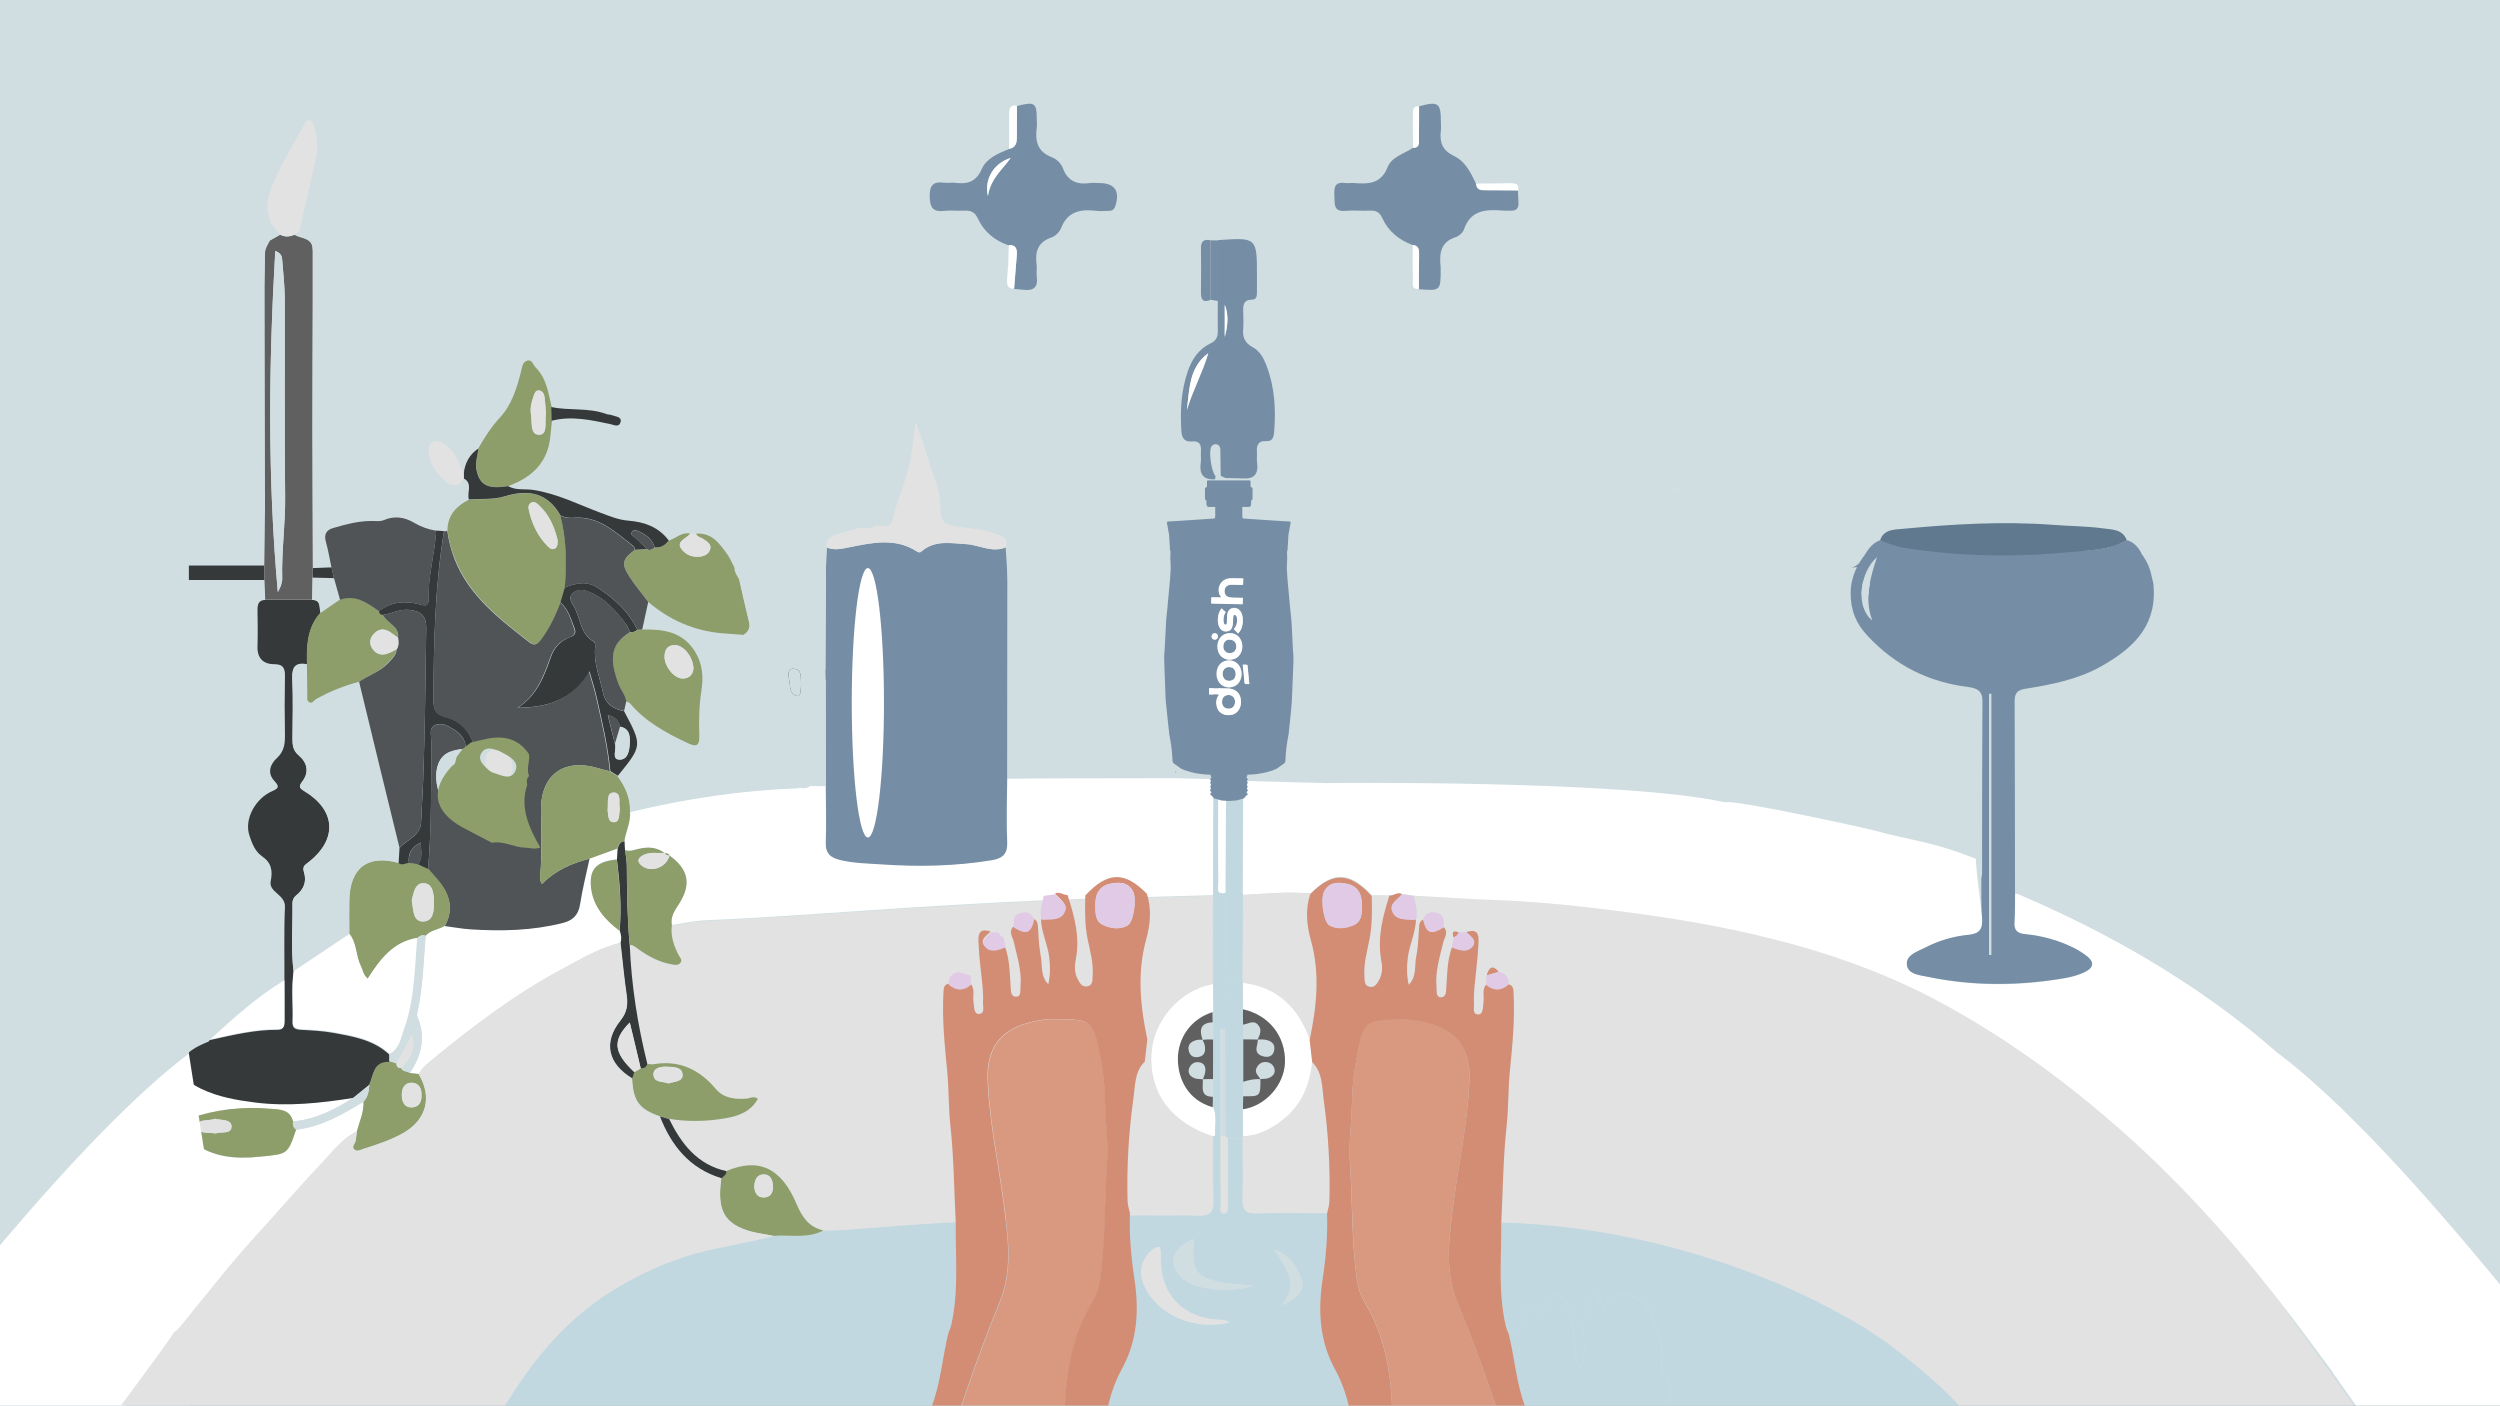 <?xml version="1.0" encoding="utf-8"?>
<!-- Generator: Adobe Illustrator 27.9.1, SVG Export Plug-In . SVG Version: 6.00 Build 0)  -->
<svg version="1.1" id="Calque_1" xmlns="http://www.w3.org/2000/svg" xmlns:xlink="http://www.w3.org/1999/xlink" x="0px" y="0px"
	 viewBox="0 0 1366 768" style="enable-background:new 0 0 1366 768;" xml:space="preserve">
<rect x="0" y="0" width="1366" height="768" fill="#808080" stroke="none"/>
<style type="text/css">
	.st0{clip-path:url(#SVGID_00000131357587645908413430000002502852554341891752_);}
	.st1{clip-path:url(#SVGID_00000033360381225316692010000017889857306191248796_);fill:#D0DEE2;}
	.st2{clip-path:url(#SVGID_00000033360381225316692010000017889857306191248796_);}
	.st3{clip-path:url(#SVGID_00000072985779104459598690000004489565581921982630_);}
	.st4{fill:#C1D8E0;}
	.st5{fill:#D0DEE2;}
	.st6{fill:#E2E2E2;}
	.st7{fill:#FFFFFF;}
	.st8{fill:#A9BFC4;}
	.st9{fill:#768EA5;}
	.st10{fill:#8D9E6B;}
	.st11{fill:#61798E;}
	.st12{fill:#FDFDFD;}
	.st13{fill:#D28D74;}
	.st14{fill:#35393A;}
	.st15{fill:#D99981;}
	.st16{fill:#E1CAE5;}
	.st17{fill:#E855AE;}
	.st18{fill:#606060;}
	.st19{fill:#505456;}
	.st20{fill:#B19DA0;}
	.st21{clip-path:url(#SVGID_00000033360381225316692010000017889857306191248796_);fill:#FFFFFF;}
	.st22{clip-path:url(#SVGID_00000033360381225316692010000017889857306191248796_);fill:#E2E2E2;}
	.st23{fill:none;}
</style>
<g>
	<defs>
		<rect id="SVGID_1_" width="1366" height="768"/>
	</defs>
	<clipPath id="SVGID_00000112600221293381046510000012758994551801470089_">
		<use xlink:href="#SVGID_1_"  style="overflow:visible;"/>
	</clipPath>
	<g style="clip-path:url(#SVGID_00000112600221293381046510000012758994551801470089_);">
		<defs>
			<rect id="SVGID_00000000926256550197448090000013543375000894623145_" x="-261.7" y="-174.1" width="1889.5" height="1062.3"/>
		</defs>
		<clipPath id="SVGID_00000070838706966398999430000000005705661259126917_">
			<use xlink:href="#SVGID_00000000926256550197448090000013543375000894623145_"  style="overflow:visible;"/>
		</clipPath>
		<polygon style="clip-path:url(#SVGID_00000070838706966398999430000000005705661259126917_);fill:#D0DEE2;" points="1821,996.9 
			505.6,996.2 -369.4,657 -369.4,-282.8 1821,-282.8 		"/>
		<g style="clip-path:url(#SVGID_00000070838706966398999430000000005705661259126917_);">
			<defs>
				<polyline id="SVGID_00000023974068416313182310000014668876930157820318_" points="-455,996.9 -455,-282.8 1821,-282.8 
					1821,996.9 				"/>
			</defs>
			<clipPath id="SVGID_00000052091833578614604170000016856660063253872563_">
				<use xlink:href="#SVGID_00000023974068416313182310000014668876930157820318_"  style="overflow:visible;"/>
			</clipPath>
			<g style="clip-path:url(#SVGID_00000052091833578614604170000016856660063253872563_);">
				<path class="st4" d="M447.2,1024.9c-109.4,0-218.8,0-328.2,0c10-16.9,19.9-33.8,30.1-50.5c13.2-21.8,26.6-43.4,39.7-65.1
					c11.6-19.3,22.9-38.8,34.7-57.9c18.2-29.3,36.9-58.3,55.1-87.6c14.8-23.9,32.9-44.5,57.1-59.2c13.7-8.3,28.1-15,43.6-19.4
					c14.3-4,29.1-5.9,43.4-9.8c9.1-0.8,18.6,1.7,27.3-3c7.2,0.1,14.4-0.5,21.6-1.1c23.1-1.8,46.3-3.6,69.4-4.1
					c31.3-0.6,62.6-3.5,94-3c6.5,0.1,13.1-0.3,19.7,0.1c6.1,0.3,8.6-1.6,8.4-8.1c-0.4-11.7-0.2-23.5-0.2-35.2
					c0.4-0.2,0.9-0.4,1.3-0.6c0.9,0.1,1.8,0.3,2.7,0.4c0,12.6,0,25.2,0.1,37.8c0,1.6-0.8,4.4,1.5,4.5c2.8,0.2,2.4-2.8,2.4-4.6
					c0.1-12.2,0-24.3,0-36.5c2.7,0,5.4,0,8.1,0c0,10.8,0.4,21.7,0,32.5c-0.3,6.4,1.5,8.8,8.2,8.5c12.6-0.5,25.3-0.1,38-0.1
					c0.4,12-0.6,23.8-2.4,35.6c-2.6,17-1.8,33.7,6.6,49.1c9.1,16.6,10.7,34,9.9,52.7c-1.4,30.5-2.6,61.1-4.6,91.6
					c-6,1.8-12.2,3.2-17.9,5.6c-23.1,9.4-46.1,19-69,28.7c-21.1,8.9-42,18.1-63,27.3c-2.5,1.1-4.9,2.5-7.7,2.2
					c-10-1.2-20.2-1.6-30.1-3.7c-20-4.3-39.8-10.1-60.3-11c-26.8-1.3-53.7,0.4-80.4,2.9c-32.9,3.1-65.5,7.9-98.9,5.5
					c-19.3-1.4-38.5-3.1-57.6-6.7c-7.4-1.4-14.7-2.9-22.2-4.4c-0.2,2.4,1.1,3.2,2.1,3.9c14.2,10.2,29.3,18.6,46.2,23.3
					c9.5,2.6,19.1,1.7,28.7,1.3c14.6-0.6,29.1-2.2,43.7-3.9c18.3-2.1,36.7-3.9,55-5.8c12.5-1.3,25.1-1.9,37.7-3.1
					c16.1-1.6,31.9-0.6,47.8,1.4c15.4,1.9,30.1,7.6,45.9,7.7c5.1,0,10.3,0.7,15.5,0.9c1.7,0.1,4.1-0.6,4.8,1.5
					c0.9,2.6-2,2.4-3.3,3.4c-0.5,0.4-1.1,0.8-1.7,1.1c-24.7,10.6-48,23.9-71.7,36.2C467.5,1011.7,456.5,1016.9,447.2,1024.9z
					 M664.8,835.9c-11.5-3.5-23.1-6.3-35-7.4c-11.4-1-22.8-2.7-34.4-1c-19.7,2.9-39.4,3.4-59.1-1.1c-13.1-3-26.3-6-39.7-7.9
					c-12.1-1.7-24.3-1.6-36.3-2.8c-16-1.6-31.9-0.2-48.6-1.1c2.2,2.5,4.5,2.7,6.7,2.7c19.4-0.1,38.7,1.2,58,3
					c11.4,1.1,23.1,0.8,33.9,5c9.5,3.7,19.1,6.7,29.3,7.7c15.5,1.5,30.9,3.3,46.5,0.9c15.7-2.5,31.4-1.9,47.2-0.7
					C643.9,834.1,654.3,835.3,664.8,835.9z M671.7,722.7c-2-1.8-3.6-1.5-5.1-1.5c-20-0.9-32.2-13.4-32.3-33.1c0-1.4,0-2.7,0-4.1
					c-0.2-3.1-1.4-3.4-3.8-1.6c-6.7,4.8-8.8,12.8-5.2,20.4C632.7,718.6,652.2,727.1,671.7,722.7z M652.5,677
					c-11.5,3.9-15.9,13.9-5.6,22.2c7,5.6,26.3,7.7,38.1,3.2C653.8,700.4,650.4,697.7,652.5,677z M699.9,713.4
					c9.2-3.9,13.4-8.7,11.5-14.1c-2.6-7.3-7.1-13.6-15.2-16.6C701.9,692.4,710.9,701.5,699.9,713.4z M405.5,815.8
					c-1.4-0.9-3.2-1.5-6.5,0C402.1,815.8,403.8,815.8,405.5,815.8z"/>
				<path class="st5" d="M1184.5,310.3c-6.6,0.1-11.2-1.4-14.3-7.5c-1.7-3.4-4.1-6.5-8.1-7.6c-2.4-6.1-8.1-5.8-13-6.5
					c-8.9-1.2-18-1.2-27-1.9c-27.8-2.2-55.4-0.4-83,2.2c-4.3,0.4-9.9,0.3-11.8,6.2c-4.9,1.6-7.1,5.9-9.6,9.8
					c-1.7,2.8-3.7,5.1-7.3,5.1"/>
				<path class="st6" d="M1180,996.9c-10.3-15.6-30.9-107.6-40.8-123.5c-9.6-15.5-18.9-31.1-28-46.9c-6.1-10.5-11.6-21.5-18.8-31.3
					c-11.1-15-22.9-29.5-37.2-41.8c-12-10.3-24.1-20.3-37.6-28.4c-28-16.9-57.8-29.5-89-38.9c-35.3-10.7-71.4-16.8-108.3-17.9
					c0.9-17.5,1-35.1,2.9-52.6c1.1-10.1,0.8-20.2,1.8-30.3c1.4-14.1,2.8-28.3,2-42.5c-0.1-2.1-0.1-4.2-2.7-4.8
					c0.3-3.9-1.5-6.2-5.3-6.9c-3.7-4.4-5.4-2.1-6.6,1.9c-0.1,1.7-0.2,3.4-0.3,5.1c-2.5,2.9-1,6.5-1.5,9.7c-0.4,2.6-0.1,6.7-2.8,6.7
					c-3.7,0.1-2.3-4.1-2.4-6.5c-0.2-2.7,0-5.4,0.2-8.1c0.7-7.8,1.9-15.6,2.2-23.4c0.2-4,0.7-9.5-6.6-7c-1.3,0-2.7,0-4-0.1
					c-3.1-1.3-4-0.3-2.8,2.8c-0.3,1.8-0.6,3.7-1,5.5c-2.6,7-2.6,14.4-3.1,21.7c-0.2,2.3,0.1,5.8-3.1,5.7c-2.8-0.1-2.1-3.4-2.3-5.6
					c-0.8-8.5,1.9-16.4,3.7-24.5c0.6-2.6,3-5.4,0.2-8.2c0.1-3.3,0.8-7-3.7-8.1c-3.3-0.8-6.2,0-7.4,3.8c-1.7,0.7-2.2,2.1-2.3,3.8
					c-0.4,5.4-0.5,10.8-1.5,16.1c-1.1,5.3,0.3,11.3-4.2,15.8c-1.1-5-1.1-9.8-0.5-14.8c0.9-7.2,4.4-13.7,4.5-21
					c1.1-4.5-0.4-8.7-1.3-13c15,0.8,30.1,1.8,45.1,2.4c18.5,0.7,36.9,2.4,55.2,4.6c29,3.5,58,7.7,86.5,14.4
					c34,8,66.8,18.9,97.7,35.2c35.2,18.6,67.4,41.5,97.5,67.7c32.7,28.3,61.7,60,88.3,93.9c10.8,13.8,195.8,275.3,206.4,289.3"/>
				<path class="st6" d="M1268.9,1025"/>
				<path class="st4" d="M894.7,1024.9c0.9-27.2-1.6-54.2-2.9-81.3c8.6-7,10.7-14.4,7.2-25.9c-5.6-18.5-8.2-37.4-8.3-56.6
					c-0.1-11.3-0.1-22.5,1.2-33.8c1.5-13.5,4.1-26.7,9.9-39.1c1.5-3.2,3.5-5.2,7.3-4.8c7.4,0.8,14.8,1,22.1,2.5
					c12.4,2.5,24.8,4.3,37.5,4.4c19.1,0,38.2-1.5,57.4-0.3c4.1,0.3,8.4,2.9,12.5-0.1c-12.6-1.6-25.3-3.6-37.9-3.2
					c-15.8,0.5-31.5,1.4-47.2-0.5c-13.2-1.6-26.2-4.4-39.5-4.6c-3.2-0.1-8,0-4.7-6.7c4-8.1,6.3-17-1-25.2c-0.6-0.7-0.7-2.1-0.5-3.1
					c1.6-8.8-1.1-17.2-4-25.1c-2.4-6.5-7-12.3-14.5-13.9c-5.9-1.3-10.2,1.3-12.2,7.3c-2.7-2.7-2.2-8.2-7-6.8
					c-3.7,1.1-3.5,5.2-3.9,8.6c-0.6,5.6-1.5,11-0.5,16.8c0.7,4.3-0.9,9-1.5,14.6c-2.9-3.2-2.9-6.1-3.3-8.9c-1.1-8-0.7-16.2-3.9-23.9
					c-1.4-3.3-2.3-7.6-6.7-7.5c-4,0.1-5.1,3.8-5.7,7.3c-0.5,2.6-1.3,3.5-4,1.7c-4.7-3-7.8-1.7-8,3.6c-0.2,5.7-2.9,8.2-8.2,8.6
					c-0.5-1.5-1.2-2.9-1.6-4.4c-4.3-18.7-2.3-37.7-2.5-56.6c36.9,1.1,73,7.2,108.3,17.9c31.2,9.5,61,22.1,89,38.9
					c13.5,8.2,25.7,18.2,37.6,28.4c14.3,12.3,26.1,26.8,37.2,41.8c7.2,9.7,12.7,20.7,18.8,31.3c9.2,15.7,18.5,31.4,28,46.9
					c9.8,15.9,25.2,57.2,25.2,62.9c0.2,16.2,18.4,50.7,18.5,67c0,12.1-12.1-0.1,0,0 M942.1,908.4c13.8,1.3,27.6,1.7,41.4,2.3
					c16.6,0.8,33.2,1.6,49.6,4.9c6.6,1.3,13.3,2.1,20.1,2.2c29.7,0.6,59.5-1.7,89.2,1.2c1.6,0.2,3.5,0.6,5.2-2
					c-7.4-0.7-14.3-1.8-21.1-1.8c-22.1-0.2-44.2-0.1-66.3-0.1c-2.9,0-5.8-0.5-8.7-0.8c-15.2-1.5-30.5-2.5-45.5-4.8
					c-14.6-2.2-29.2,0-43.8-2.3C955.7,906.2,948.8,906.4,942.1,908.4z"/>
				<path class="st7" d="M942.5,438.4c3.4-2,76,13.9,79.7,14.9c26.5,7.1,31.8,6,57.4,15.9c0.1,7.2,2.9,25.6,3.5,32.8
					c0.5,6-1.5,8.4-7.6,8.9c-8.3,0.8-16.4,3.3-23.8,7.1c-4.1,2.1-10.2,3.9-9.7,9.1c0.5,5.4,7,5.7,11.4,6.7
					c24.6,5.2,49.2,5.1,73.9,0.9c4.2-0.7,8.4-1.7,12.3-3.7c4.4-2.3,4.8-5.2,1-8.3c-2.3-1.8-4.8-3.4-7.4-4.7
					c-8.4-4.1-17.3-6.6-26.5-7.5c-4.5-0.4-6.3-2.2-5.9-6.8c0.4-5.2,0.2-10.4,0.3-15.5c0.7,0.1,1.4,0.2,2,0.4
					c61.4,26.3,117.6,60.6,164.7,108.6c1.8,1.9,3,5.2,6.7,4.6c0,49.3,0,98.5,0,147.8c-10.5-14-20.8-28.3-31.7-42
					c-26.6-33.9-55.6-65.6-88.3-93.9c-30.1-26.1-62.3-49.1-97.5-67.7c-30.9-16.3-63.7-27.2-97.7-35.2c-28.6-6.7-57.5-10.9-86.5-14.4
					c-18.3-2.2-36.7-3.9-55.2-4.6c-15.1-0.5-30.1-1.6-45.1-2.4c-2.1-0.3-4.3-0.6-6.4-0.9c-2.5-1.3-4.5,1-6.8,0.8
					c-3.2,0-6.4-0.1-9.6-0.1c-12.1-13.1-21.4-13.4-33.6-1c-12.3-1.1-24.5,0.1-36.8,0.8c-0.1-0.4-0.2-0.8-0.3-1.1
					c0.1-20.4,0.2-40.8,0.3-61.2c15.4,0.4,30.8,0.8,46.1,1.2C725.3,427.8,887.4,426.1,942.5,438.4z"/>
				<path class="st5" d="M1274.4,317c0,94.9,0,189.9,0,284.8c-3.7,0.6-4.8-2.7-6.7-4.6c-47.2-48-103.3-82.3-164.7-108.6
					c-0.6-0.3-1.3-0.3-2-0.4c-0.1-35-0.1-70-0.2-105c0-4.1,1.3-6,5.6-6.7c14.3-2.3,28.5-5,41.3-12.1c16.6-9.3,30.1-21,29.1-42.5
					c-0.2-4.7,2.6-4.9,6.1-4.9"/>
				<path class="st8" d="M734.6,891.9c-1.3,17.9-2.6,35.8-4,53.7c-1,13.2-4.1,26.1-7.1,39c-3.1,13.5-9,26.3-10.5,40.2
					c-88.6,0-177.2,0-265.8,0c9.3-8,20.3-13.2,31-18.8c23.8-12.3,47.1-25.6,71.7-36.2c0.6-0.3,1.2-0.7,1.7-1.1
					c1.2-1,4.1-0.9,3.3-3.4c-0.7-2.1-3.1-1.4-4.8-1.5c-5.2-0.2-10.4-0.9-15.5-0.9c-15.8-0.1-30.5-5.7-45.9-7.7
					c-15.9-2-31.7-3-47.8-1.4c-12.5,1.3-25.1,1.8-37.7,3.1c-18.3,1.9-36.7,3.7-55,5.8c-14.5,1.7-29,3.3-43.7,3.9
					c-9.7,0.4-19.2,1.3-28.7-1.3c-17-4.7-32-13.1-46.2-23.3c-1-0.7-2.3-1.5-2.1-3.9c7.4,1.5,14.8,3,22.2,4.4
					c19,3.6,38.2,5.3,57.6,6.7c33.3,2.4,66-2.4,98.9-5.5c26.7-2.5,53.5-4.1,80.4-2.9c20.6,1,40.3,6.7,60.3,11
					c9.8,2.1,20,2.5,30.1,3.7c2.8,0.3,5.2-1.1,7.7-2.2c21-9.1,41.9-18.3,63-27.3c22.9-9.7,45.9-19.3,69-28.7
					C722.4,895.1,728.6,893.8,734.6,891.9z"/>
				<path class="st9" d="M1274.4,310.2c0,2.3,0,4.5,0,6.8 M1010.5,310.1c3.6,0,5.6-2.3,7.3-5.1c2.3-3.8,4.5-7.8,8.9-9.6
					c0.4-0.2,0.9-0.2,1.4,0c4.2,1.6,8.4,3.2,12.8,3.9c29.9,4.7,59.9,5.2,89.9,2.3c10.3-1,21.1-0.9,30.7-6.1c0.5-0.3,1-0.3,1.5-0.1
					c3.5,1.3,5.8,4.2,7.3,7.4 M1175.3,313.3c1.2,5.8,1.3,3.9,1.5,8.5c1.1,21.5-12.5,33.2-29.1,42.5c-12.8,7.1-27.1,9.8-41.3,12.1
					c-4.3,0.7-5.6,2.6-5.6,6.7c0.1,35,0.2,70,0.2,105c-0.1,5.2,0.1,10.4-0.3,15.5c-0.4,4.6,1.4,6.4,5.9,6.8
					c9.3,0.9,18.2,3.4,26.5,7.5c2.6,1.3,5.1,2.9,7.4,4.7c3.8,3.1,3.5,6-1,8.3c-3.9,2-8.1,3-12.3,3.7c-24.7,4.1-49.4,4.2-73.9-0.9
					c-4.4-0.9-10.9-1.3-11.4-6.7c-0.5-5.2,5.6-7,9.7-9.1c7.5-3.9,15.5-6.3,23.8-7.1c6.1-0.6,8-3,7.6-8.9c-0.6-7.1-0.3-14.3-0.4-21.5
					c0-0.1,0-0.2,0-0.3c0.1-0.8,0.3-1.7,0.4-2.5c0-31.6,0-63.2,0.2-94.8c0-5.7-3.5-6.8-7.7-7.4c-21.7-2.7-39.8-11.7-54.9-27.8
					c-6.5-6.9-9.4-14-9.4-23.5c0-18.1,16.1-29,16.1-29l142.9,7.6C1170.3,302.8,1174,307.5,1175.3,313.3z M1088.1,379.1
					c-0.4,0-0.8,0-1.3,0c0,47.6,0,95.1,0,142.7c0.4,0,0.8,0,1.3,0C1088.1,474.3,1088.1,426.7,1088.1,379.1z M1021,324.7
					c0.1-1.9,0.3-3.8,0.7-5.6c0.4-2.5-3.2-3.2-3.8-0.8c-0.5,2.1-0.7,4.3-0.7,6.4C1017.1,327.2,1020.8,327.2,1021,324.7z"/>
				<path class="st5" d="M994.8-115.6c93.2,0,186.4,0,279.6,0c0,1.8,0,3.6,0,5.4c-88.6,0-177.1,0-265.7,0.1c-3.4,0-6.7,0.4-10.1,0.6
					c-0.6-0.3-1.2-0.5-1.8-0.8C996.1-112.1,995.4-113.9,994.8-115.6z"/>
				<path class="st6" d="M662.8,620.9c0,11.8-0.2,23.5,0.2,35.2c0.2,6.4-2.3,8.4-8.4,8.1c-6.5-0.4-13.1,0-19.7-0.1
					c-31.4-0.6-62.6,2.3-94,3c-23.2,0.5-46.3,2.3-69.4,4.1c-7.2,0.6-14.4,1.2-21.6,1.1c-7.9-1.8-11.5-7-14.7-14.5
					c-8.6-20-21-25.2-38.4-17.9c-15.9-3.5-24.6-14.9-31.3-28.5c10.1,1.6,20.2,1.5,30.3-0.2c7.4-1.3,14.2-3.5,18.3-10.7
					c-2.4-1.8-4.3-0.2-6.2-0.1c-6.3,0.4-12.4-0.1-16.8-5.3c-9-10.6-19.9-15.9-34-13.5c-1.1,0.2-2.2-0.2-3.4-0.2
					c-5.3-21.3-8.8-42.9-9.7-64.9c2-0.1,3.2,1.3,4.7,2.3c5.5,3.9,11.5,7,18.2,8.3c1.7,0.3,3.8,0.7,4.9-1c1.1-1.6-0.5-2.9-1.2-4.2
					c-2.6-5.1-4.4-10.3-3.6-16.1c6.2-0.9,12.4-2.4,18.7-2.6c29.7-1.2,59.3-3.4,88.9-5.4c31.2-2.1,62.4-4,93.6-5.4
					c31.5-1.4,63-2,94.5-2.9c0,15.9,0,31.7,0.1,47.6c-0.1,0.3-0.1,0.6-0.1,1c-18.3,3.4-32.9,20.2-33.7,38.7
					C628.1,597.7,640,613.3,662.8,620.9z"/>
				<path class="st6" d="M717,580.1c5.7,5.5,5.2,13.3,6.2,20c2.6,18.6,3.7,37.4,3.2,56.2c-0.1,2.2-0.8,4.4-1.3,6.6
					c-12.7,0-25.3-0.4-38,0.1c-6.8,0.3-8.5-2.2-8.2-8.5c0.4-10.8,0.1-21.7,0-32.5c0.1-0.3,0.1-0.7,0.2-1c8.3-0.1,15.2-3.7,21.5-8.7
					C711.1,604,715.8,592.9,717,580.1z"/>
				<path class="st7" d="M662.8,620.9c-22.8-7.6-34.6-23.2-33.7-44.5c0.8-18.5,15.4-35.3,33.7-38.7c0.1,4.6,0.2,9.2,0.2,13.8
					c0,0.4-0.1,0.9-0.2,1.3c-11.7,3.6-19.3,14-18.9,26.3c0.3,10.1,5.2,21.6,19,25.6c2.4,5,0.8,10.3,1.2,15.5
					C663.7,620.5,663.2,620.7,662.8,620.9z"/>
				<path class="st10" d="M396.8,639.9c17.4-7.4,29.9-2.2,38.4,17.9c3.2,7.5,6.8,12.7,14.7,14.5c-8.7,4.7-18.2,2.2-27.3,3
					c-4.2-0.8-8.4-1.4-12.5-2.5c-14.4-4.2-18.4-11.6-16-28.9C395.3,642.7,397,641.9,396.8,639.9z M412.1,648.6
					c0.3,2.7,1.4,5.8,5.4,5.7c3.6-0.1,5.1-2.8,4.9-6.1c-0.2-3.3-1.3-6.6-5.3-6.5C413.6,641.9,412.3,644.6,412.1,648.6z"/>
				<path class="st5" d="M664.8,835.9c-10.5-0.7-21-1.8-31.5-2.7c-15.8-1.3-31.5-1.8-47.2,0.7c-15.6,2.5-31,0.7-46.5-0.9
					c-10.2-1-19.7-4-29.3-7.7c-10.8-4.2-22.6-4-33.9-5c-19.3-1.8-38.6-3.1-58-3c-2.2,0-4.5-0.2-6.7-2.7c16.6,0.8,32.6-0.6,48.6,1.1
					c12.1,1.2,24.2,1.1,36.3,2.8c13.4,1.9,26.6,4.8,39.7,7.9c19.7,4.6,39.3,4,59.1,1.1c11.5-1.7,23,0,34.4,1
					C641.7,829.6,653.3,832.4,664.8,835.9z"/>
				<path class="st6" d="M671.7,722.7c-19.5,4.4-39-4.1-46.5-20c-3.6-7.6-1.5-15.6,5.2-20.4c2.5-1.7,3.7-1.4,3.8,1.6
					c0.1,1.3,0,2.7,0,4.1c0.1,19.7,12.3,32.2,32.3,33.1C668.1,721.2,669.7,720.9,671.7,722.7z"/>
				<path class="st5" d="M652.5,677c-2.1,20.7,1.4,23.3,32.5,25.4c-11.8,4.5-31.2,2.4-38.1-3.2C636.6,690.9,640.9,680.9,652.5,677z"
					/>
				<path class="st5" d="M699.9,713.4c11-11.9,2.1-21.1-3.8-30.8c8.2,3,12.7,9.3,15.2,16.6C713.2,704.7,709.1,709.5,699.9,713.4z"/>
				<path class="st6" d="M669.8,620.9c0.4,0.3,0.7,0.7,1.1,1c0,12.1,0.1,24.3,0,36.5c0,1.9,0.4,4.8-2.4,4.6
					c-2.4-0.1-1.5-2.9-1.5-4.5c-0.1-12.6-0.1-25.2-0.1-37.8c0,0,0,0,0,0C667.8,620.8,668.8,620.8,669.8,620.9z"/>
				<path class="st5" d="M405.5,815.8c-1.7,0-3.4,0-6.5,0C402.3,814.3,404.1,814.9,405.5,815.8z"/>
				<path class="st11" d="M1162.1,295.2c-9.7,5.6-20.8,5.5-31.4,6.5c-30,2.9-60,2.4-89.9-2.3c-4.7-0.7-9.1-2.5-13.5-4.2
					c1.9-5.9,7.5-5.8,11.8-6.2c27.6-2.6,55.2-4.3,83-2.2c9,0.7,18,0.7,27,1.9C1154.1,289.4,1159.8,289.1,1162.1,295.2z"/>
				<path class="st6" d="M916.4,266.5c-0.6,1.1-1.6,1.5-2.8,1.6C914.5,267.6,915.5,267,916.4,266.5z"/>
				<path class="st12" d="M1164.6-407.9c0-8.6-0.1-17.2,0-25.7c0.2-10.4,6.7-16.8,17.1-16.9c17.6-0.1,35.2-0.2,52.8,0
					c10,0.1,16.6,6.6,16.7,16.6c0.2,17.8,0.2,35.7,0,53.5c-0.1,10-6.7,16.5-16.7,16.6c-17.6,0.2-35.2,0.2-52.8,0
					c-10.4-0.1-16.9-6.6-17.1-16.9C1164.4-389.8,1164.6-398.9,1164.6-407.9z M1184.8-405.6c0.2,5.4,2.9,11.5,9.1,15.9
					c2.4,1.7,4.1,1.9,4.3-1.8c0.3-5.4,3.3-10.3,2.4-15.9c-0.4-2.7,0.6-5.9,4.4-5.3c3.3,0.5,2,3.4,1.7,5.5c-0.2,1.1-0.4,2.2-0.8,3.3
					c-0.7,1.9-0.9,3.6,1,4.8c2.1,1.3,4.2,0.7,5.5-0.9c3.4-4.1,5-8.8,2.3-13.7c-2.8-5.1-7.6-5.3-12.4-3.3c-5,2.1-7.1,6-5.9,11.4
					c0.4,1.6,2.2,3.9-0.1,4.7c-2.3,0.8-3.2-1.9-3.9-3.8c-1.7-4.6-0.1-8.5,2.8-11.9c4.1-4.7,9.5-5.6,15.4-4.4
					c7,1.4,11.3,7.4,10.2,14.3c-1.3,8.6-6.3,12.9-14.2,11.4c-6.2-1.2-3.8,4.2-4.9,6.4c-1.9,3.8,2.2,3,3.9,3.1
					c11.4,0.8,22.1-9,22.5-20.5c0.4-12.3-8.8-22.2-21.1-22.7C1195.3-429.4,1184.9-419.5,1184.8-405.6z"/>
				<path class="st6" d="M887.9-151.3c-0.5,1.2-1.5,1.6-2.8,1.7C885.6-150.9,886.8-150.9,887.9-151.3z"/>
				<path class="st13" d="M818.9,531c-2.2,0.6-4.4,1.3-6.6,1.9C813.5,529,815.2,526.6,818.9,531z"/>
				<path class="st13" d="M797.1,509.5c-0.5,1.3-1.5,2.2-2.8,2.8C793.1,509.1,794,508.2,797.1,509.5z"/>
				<path class="st4" d="M891.8,943.6c-4.1-2.9-3.9-8-4.8-11.9c-4.3-18.6-10.7-36.6-16.3-54.8c-6-19.5-13-38.6-19.7-57.8
					c-5.9-16.9-11.6-34-17.9-50.8c-4.7-12.7-5.7-26.2-8.8-39.2c5.3-0.4,8-2.9,8.2-8.6c0.2-5.4,3.3-6.7,8-3.6c2.7,1.8,3.6,0.9,4-1.7
					c0.6-3.5,1.7-7.2,5.7-7.3c4.4-0.1,5.3,4.1,6.7,7.5c3.2,7.7,2.7,15.9,3.9,23.9c0.4,2.9,0.5,5.7,3.3,8.9
					c0.7-5.6,2.2-10.3,1.5-14.6c-0.9-5.8-0.1-11.2,0.5-16.8c0.4-3.4,0.2-7.5,3.9-8.6c4.7-1.4,4.3,4.1,7,6.8c2-6,6.3-8.6,12.2-7.3
					c7.5,1.6,12.1,7.4,14.5,13.9c2.9,7.9,5.5,16.3,4,25.1c-0.2,1-0.1,2.5,0.5,3.1c7.3,8.1,5,17.1,1,25.2c-3.3,6.7,1.5,6.6,4.7,6.7
					c13.4,0.2,26.4,3,39.5,4.6c15.8,1.9,31.4,1,47.2,0.5c12.6-0.4,25.3,1.6,37.9,3.2c-4.2,2.9-8.5,0.3-12.5,0.1
					c-19.1-1.2-38.2,0.3-57.4,0.3c-12.7,0-25.1-1.9-37.5-4.4c-7.2-1.5-14.7-1.7-22.1-2.5c-3.7-0.4-5.8,1.6-7.3,4.8
					c-5.8,12.4-8.4,25.6-9.9,39.1c-1.3,11.3-1.3,22.5-1.2,33.8c0.2,19.2,2.7,38.1,8.3,56.6C902.4,929.2,900.3,936.7,891.8,943.6z"/>
				<path class="st5" d="M942.1,908.4c6.7-2,13.5-2.3,20.1-1.2c14.6,2.3,29.2,0.1,43.8,2.3c15.1,2.3,30.4,3.3,45.5,4.8
					c2.9,0.3,5.8,0.8,8.7,0.8c22.1,0.1,44.2-0.1,66.3,0.1c6.8,0.1,13.6,1.2,21.1,1.8c-1.7,2.6-3.6,2.2-5.2,2
					c-29.7-2.9-59.5-0.6-89.2-1.2c-6.8-0.1-13.5-0.9-20.1-2.2c-16.4-3.3-32.9-4.1-49.6-4.9C969.8,910.1,955.9,909.7,942.1,908.4z"/>
				<path class="st7" d="M94.9,728.1c-0.1-38.3-0.2-76.7-0.3-115c0-9.2,0.1-18.5,0.1-27.7c1.3-0.8,2.6-1.7,3.9-2.5
					c1.7,6,6.3,9.2,11.5,11.7c9.3,4.4,19.3,6.2,29.4,7.5c18.1,2.3,36,0.3,53.8-2.5c-10.1,6.7-20.8,12.1-33.2,13.2
					c-1.7-6.7-7.6-6.5-12.5-6.9c-15-1.2-29.6,0.3-43.9,5.3c-8.5,3-8.8,4.1-2.1,10.1c1,0.9,2.1,1.7,3.2,2.5
					c11.1,8.6,23.5,9.7,37.1,8.3c15.2-1.6,15.2-0.9,19.9-14.8c13.7-1.6,25.3-8.3,36.8-15.3c0.3,5.7-2.2,10.8-3.6,16.2
					c-8.5,4.2-13.9,11.9-20.2,18.5c-11.3,11.9-22,24.5-33.1,36.6c-15.4,16.8-29.4,34.7-43.8,52.3C97.1,726.5,95.9,727.2,94.9,728.1z
					"/>
				<path class="st7" d="M339,515.1c-11.6,2.8-21.6,8.9-31.9,14.4c-25.7,13.8-48.9,31.4-71.4,49.9c-2.6,2.1-5.3,4.3-6.8,7.4
					c-1.6-0.2-3.3-0.4-4.9-0.6c6.4-9.5,8.8-19.6,4.1-30.7c-0.4-0.9,0-2.2,0.2-3.3c2.8-13.5,3.2-27.3,4.3-41
					c2.8-3.2,7.2-3.3,10.6-5.5c4.7,0.6,9.4,1.5,14.1,1.8c17,1.2,33.8,0.8,50.5-3.5c5.4-1.4,8.4-4.3,9.3-10.1
					c1.3-8.4,3.4-16.6,5.2-25c5.1-1.8,10.2-3.7,15.2-5.5c-0.1,2-0.3,4-0.4,6c-11.2,1.1-15.3,5.2-14,15.9c1.2,10,7.6,17.2,15.5,23
					C339.3,510.7,339.7,512.9,339,515.1z"/>
				<path class="st10" d="M353.7,581.3c1.1,0.1,2.3,0.4,3.4,0.2c14.1-2.4,25.1,2.9,34,13.5c4.4,5.2,10.5,5.7,16.8,5.3
					c1.9-0.1,3.8-1.7,6.2,0.1c-4,7.2-10.9,9.5-18.3,10.7c-10.1,1.7-20.2,1.9-30.3,0.2c-1.7-0.5-3.3-0.9-5-1.4
					c-11.3-4-14.5-8.3-15.1-20.8c0.4-1.1,0.8-2.3,1.1-3.4c1.2-0.7,2.4-1.3,3.6-2C351.9,583.8,353.3,583.2,353.7,581.3z M365.2,592
					c3.3-1.1,8.2-0.9,7.8-5c-0.4-4.2-5.3-3.9-8.7-4.1c-3.2-0.2-7.3,0.7-7.2,4.3C357.2,591.8,362.3,590.7,365.2,592z"/>
				<path class="st10" d="M223.9,586.3c1.6,0.2,3.3,0.4,4.9,0.6c7.4,12.5,4.2,24.8-8.1,32c-6.9,4-14.4,6.4-21.9,8.8
					c-1.7,0.5-3.6,1.8-5.1,0.5c-1.9-1.6,0.3-3.2,0.6-4.8c0.3-1.8,0.5-3.5,0.7-5.3c1.4-5.3,3.9-10.4,3.6-16.2c2.5-2.6,3-5.9,3.2-9.3
					c2.6-5.2,2.1-13.1,11.1-12.8c1.2,0.4,2.4,0.8,3.6,1.1c0.2,1.6,0.8,2.8,2.7,2.6C220,585.8,222.5,585.1,223.9,586.3z M230.3,598.1
					c0.1-3.7-1.6-6.4-5.3-6.5c-4.2-0.1-5.6,3.3-5.5,7c0.1,3.4,1.5,6.5,5.3,6.5C229,605,230.5,602,230.3,598.1z"/>
				<path class="st14" d="M353.7,581.3c-0.4,1.9-1.8,2.5-3.6,2.5c-2-8.2-4-16.5-6-25.1c-9.7,9.8-8.9,16.4,2.5,27.1
					c-0.4,1.1-0.8,2.3-1.1,3.4c-13.3-8-16-19.6-6.4-31.7c3.5-4.4,4.1-8.4,3.4-13.6c-1.4-9.6-2.3-19.2-3.4-28.9
					c0.7-2.2,0.3-4.4-0.5-6.5c1.1-13,0.1-26-1.5-38.9c0.1-2,0.3-4,0.4-6c0.6-2,1.4-3.9,3.9-4c0.1,1.7,0.2,3.4,0.2,5.1
					c0.3,2.9,0.9,5.8,0.9,8.7c0.1,14.4,0.2,28.7,1.6,43.1C345,538.4,348.4,560,353.7,581.3z"/>
				<path class="st14" d="M360.6,610c1.7,0.5,3.3,0.9,5,1.4c6.7,13.6,15.4,25,31.3,28.5c0.2,2-1.5,2.8-2.6,3.9
					C377,638.6,366.9,626.2,360.6,610z"/>
				<path class="st6" d="M679,537c-0.1-0.4-0.2-0.8-0.2-1.2c0.1-15.6,0.3-31.2,0.4-46.8c12.2-0.7,24.5-1.9,36.8-0.8
					c-2.8,8.5-1.9,17,0.4,25.3c5,18.2,3.1,36.3-0.7,54.4C709.4,550.5,698,539.3,679,537z"/>
				<path class="st4" d="M669.8,488c3,0,6.1-0.1,9.1-0.1c0.1,0.4,0.3,0.8,0.3,1.1c-0.1,15.6-0.3,31.2-0.4,46.8
					c-2.9,0.1-5.8,0.1-8.7,0.2C669.1,520,669.7,504,669.8,488z"/>
				<path class="st6" d="M759.2,489.3c-3.6,11.4-6.7,22.8-4.4,34.9c0.7,3.4,0.8,7.2-1,10.6c-1.2,2.2-2.4,4.7-5.5,4
					c-2.8-0.6-2.6-3.3-2.7-5.5c-0.6-7.1,1.4-13.8,2.8-20.6c1.5-7.8,1.4-15.6,1.2-23.5C752.8,489.3,756,489.3,759.2,489.3z"/>
				<path class="st7" d="M679,537c19,2.3,30.4,13.6,36.6,30.9c0.5,4,0.9,8.1,1.4,12.1c-1.3,12.9-5.9,24-16.4,32.1
					c-6.4,4.9-13.2,8.6-21.5,8.7c0-4.9,0-9.8-0.1-14.8c12.2-1.8,22.6-13.2,23-25.4c0.5-14.4-8.6-26.1-23-29.2
					C679.1,546.7,679.1,541.8,679,537z"/>
				<g>
					<path class="st15" d="M870.3,1024.9c-46.1,0-92.2,0-138.3,0c-0.3-9.2,1.4-17.9,5.5-26.2c2.5-5,4.7-10.4,5.2-16
						c3-32.5,9.1-64.6,12.8-97c3.1-27.5,4.6-55.1,6.2-82.8c0.6-11-0.6-22.1-1-33.1c-0.8-20.6-4.1-40.2-14.9-58.1
						c-2.3-3.8-3.8-8.1-4.4-12.7c-2.9-21.2-2.3-42.7-3.8-64c-0.7-10.7,0.9-21.6,1.1-32.4c0.2-9.7,1.3-19.3,3.4-28.8
						c3.3-15.5,5.1-16.8,20.8-16.8c2.5,0,5-0.2,7.5,0c18.5,2.2,33.4,9.4,32.5,33.1c-0.9,23.8-6.2,46.8-9.1,70.2
						c-2.1,17.3-4.5,34.1,2.7,51.6c12.5,30.3,22.8,61.6,32.7,92.9c9.3,29.5,17.3,59.3,24.3,89.3c4.4,18.8,7.6,38,9.6,57.2
						c1,9.9,3,19.9,0.8,30.2c-2.7,12.1-1.6,24.1,4.5,35.3C869.5,1019.4,869.6,1022.3,870.3,1024.9z"/>
					<path class="st13" d="M759.2,489.3c2.3,0.2,4.4-2.1,6.8-0.8c-2.1,3.2-7.5,5.1-5,10c2.2,4.4,7.2,3.7,11.4,4
						c0.4,0,0.9-0.1,1.3-0.2c-0.2,7.3-3.6,13.9-4.5,21c-0.6,4.9-0.6,9.8,0.5,14.8c4.5-4.4,3.1-10.5,4.2-15.8
						c1.1-5.3,1.1-10.7,1.5-16.1c0.1-1.7,0.6-3.1,2.3-3.8c1.7,7.5,4.2,8.5,11.1,4.2c2.9,2.8,0.4,5.6-0.2,8.2
						c-1.9,8.1-4.5,16-3.7,24.5c0.2,2.1-0.5,5.5,2.3,5.6c3.2,0.1,2.9-3.4,3.1-5.7c0.5-7.3,0.5-14.7,3.1-21.7
						c3.9,1.5,8.5,3.3,11.4-0.7c2.3-3.2-1.4-5.4-3.6-7.5c7.3-2.5,6.8,3,6.6,7c-0.4,7.8-1.5,15.6-2.2,23.4c-0.2,2.7-0.4,5.4-0.2,8.1
						c0.2,2.4-1.2,6.6,2.4,6.5c2.7,0,2.5-4.2,2.8-6.7c0.5-3.2-1-6.8,1.5-9.7c4.1,3.5,8.1,3.4,12.2-0.1c2.6,0.7,2.6,2.7,2.7,4.8
						c0.8,14.2-0.6,28.4-2,42.5c-1,10.1-0.7,20.2-1.8,30.3c-1.9,17.4-2,35-2.9,52.6c0.2,18.9-1.9,37.9,2.5,56.6c0.4,1.5,1,3,1.6,4.4
						c3.2,13,4.1,26.5,8.8,39.2c6.3,16.8,12,33.8,17.9,50.8c6.7,19.2,13.7,38.3,19.7,57.8c5.6,18.2,12,36.1,16.3,54.8
						c0.9,3.9,0.6,9,4.8,11.9c1.4,27.1,3.8,54.1,2.9,81.3c-8.1,0-16.3,0-24.4,0c-0.6-2.6-0.8-5.5-2-7.8c-6.1-11.2-7.2-23.3-4.5-35.3
						c2.3-10.3,0.3-20.4-0.8-30.2c-2-19.2-5.3-38.4-9.6-57.2c-7-30.1-15.1-59.9-24.3-89.3c-9.8-31.4-20.2-62.6-32.7-92.9
						c-7.2-17.5-4.8-34.4-2.7-51.6c2.8-23.4,8.2-46.5,9.1-70.2c0.9-23.7-14-30.9-32.5-33.1c-2.5-0.3-5,0-7.5,0
						c-15.7,0-17.5,1.3-20.8,16.8c-2,9.5-3.2,19.1-3.4,28.8c-0.2,10.8-1.8,21.7-1.1,32.4c1.4,21.3,0.8,42.8,3.8,64
						c0.6,4.6,2.1,8.9,4.4,12.7c10.8,17.9,14.1,37.6,14.9,58.1c0.4,11,1.7,22.1,1,33.1c-1.6,27.6-3.1,55.2-6.2,82.8
						c-3.7,32.4-9.8,64.5-12.8,97c-0.5,5.7-2.7,11-5.2,16c-4.1,8.3-5.9,17-5.5,26.2c-6.3,0-12.7,0-19,0c1.5-13.9,7.4-26.7,10.5-40.2
						c3-12.9,6-25.8,7.1-39c1.4-17.9,2.7-35.8,4-53.7c2-30.5,3.2-61.1,4.6-91.6c0.9-18.7-0.8-36.1-9.9-52.7
						c-8.4-15.4-9.2-32.1-6.6-49.1c1.8-11.8,2.8-23.7,2.4-35.6c0.4-2.2,1.2-4.4,1.3-6.6c0.5-18.8-0.6-37.6-3.2-56.2
						c-0.9-6.8-0.5-14.5-6.2-20c-0.5-4-0.9-8.1-1.4-12.1c3.8-18.1,5.8-36.2,0.7-54.4c-2.3-8.3-3.2-16.8-0.4-25.3
						c12.2-12.4,21.5-12.1,33.6,1c0.2,7.9,0.3,15.7-1.2,23.5c-1.3,6.8-3.3,13.5-2.8,20.6c0.2,2.2-0.1,4.9,2.7,5.5
						c3,0.7,4.3-1.8,5.5-4c1.8-3.4,1.7-7.2,1-10.6C752.5,512.1,755.6,500.7,759.2,489.3z M744.1,495.3c0.3-6.3-1.8-11.3-8.6-12.5
						c-4.7-0.9-9.6-0.8-12.1,4.6c-2,4.4-0.1,16.6,3.1,18.3c4.2,2.2,8.8,1.6,13-0.1C744,503.7,744.2,499.4,744.1,495.3z"/>
					<path class="st16" d="M773.7,502.4c-0.4,0.1-0.9,0.2-1.3,0.2c-4.2-0.3-9.2,0.4-11.4-4c-2.5-4.9,3-6.8,5-10
						c2.1,0.3,4.3,0.6,6.4,0.9C773.3,493.7,774.8,497.9,773.7,502.4z"/>
					<path class="st16" d="M788.7,506.8c-6.8,4.2-9.3,3.3-11.1-4.2c1.1-3.8,4-4.6,7.3-3.8C789.5,499.8,788.7,503.5,788.7,506.8z"/>
					<path class="st16" d="M824.2,538c-4,3.5-8.1,3.6-12.2,0.1c0.1-1.7,0.2-3.4,0.3-5.1c2.2-0.6,4.4-1.3,6.6-1.9
						C822.7,531.8,824.5,534.1,824.2,538z"/>
					<path class="st16" d="M801.1,509.5c2.2,2.1,5.9,4.3,3.6,7.5c-2.9,4-7.5,2.2-11.4,0.7c0.3-1.8,0.6-3.7,1-5.5
						c1.3-0.5,2.3-1.4,2.8-2.8C798.4,509.5,799.7,509.5,801.1,509.5z"/>
					<path class="st16" d="M744.1,495.3c0,4.1-0.1,8.4-4.6,10.3c-4.2,1.8-8.8,2.4-13,0.1c-3.2-1.7-5.1-13.9-3.1-18.3
						c2.5-5.4,7.4-5.5,12.1-4.6C742.3,484,744.4,489,744.1,495.3z"/>
				</g>
				<path class="st5" d="M1023,339c-9.3-7.2-6.9-26.2,2.6-34.6C1021.8,315.8,1018.6,327.1,1023,339z"/>
				<path class="st5" d="M561-340.8L561-340.8c-21.4,6.4-36.7,36.5-29.9,58.5c2.8,24.4,26.4,43.5,53.4,43.3
					c20.6-0.2,40.6-13.3,47.9-32c8.5-21.5,5.8-41.3-10.4-58.3c-15.9-16.6-37.8-21.1-58.2-12.9C562.9-341.7,562-341.3,561-340.8z"/>
				<path class="st5" d="M98.7,582.9c-1.3,0.8-2.6,1.7-3.9,2.5c0-88.8-0.1-177.6-0.1-266.5c0-0.7,0.2-1.3,0.2-2
					c16.5,0,33.1,0,49.6,0c0.1,3.6,0.2,7.2,0.4,10.8c-3.7,0.1-4.3,2.4-4.2,5.5c0.1,6.5,0.2,13.1,0,19.6c-0.2,6.5,3,10,9.1,10
					c5.1,0,6,2.4,5.9,6.7c-0.2,10.8-0.2,21.7,0,32.5c0.1,4.7-0.5,8.6-4.4,12.1c-3.8,3.4-5.4,8.2-1.3,12.6c2.9,3.1,2.1,4-1.3,5.5
					c-8.8,3.9-15.5,15-12.4,24.3c1.5,4.5,3.1,8.6,6.8,11.2c5.2,3.6,6,7.8,4.8,13.8c-1.2,6.1,8.1,7.2,7.8,14
					c-0.6,13.3-0.3,26.6-0.3,40c-15,9-27.8,20.6-40.5,32.3c0,0,0.1-0.2,0.1-0.2c-0.3,0.3-0.5,0.7-0.8,1
					C107.4,571.6,100.6,574.5,98.7,582.9z"/>
				<path class="st5" d="M94.9,309c-0.1-15.8-0.3-31.5-0.3-47.3c0-48,0.1-96,0.2-144c1.8,0.3,2.5,1.6,3.3,3
					c10.4,18.5,26.7,29.7,46.4,36.3c0.1,40.1,0.2,80.2,0.2,120.3c0,10.6-0.2,21.2-0.4,31.7C128,309,111.4,309,94.9,309z"/>
				<path class="st17" d="M258-463.9c-4.7,6.7-11.1,11.9-16.8,17.6c-27.9,28-55.9,55.8-83.8,83.7c-1.9,1.9-4,3.7-6,5.5
					c-5.3-1.4-8.7-5.5-12.3-9.1c-2.2-2.2-4.3-4.7-7.9-4.5c0.3-1.1,0.5-2.3-0.5-3.1c-6.8-5-7.3-9.6-0.6-15.6c4.5-4,3.3-9.4-0.8-13.8
					c-4.3-4.5-9.4-4.9-14.4-1.1c-2.1,1.6-4,3.5-6,5.3c-5.1-2.6-8.5-7.6-13.9-9.7c0-3.1,0-6.2,0.1-9.3c15.9-14.8,31-30.3,45.9-46
					C179.9-464,218.9-464,258-463.9z M176-420.7c0-7.7-5.4-13.5-12.7-13.7c-7-0.1-13.6,6.3-13.7,13.2c0,7,7,13.9,14,13.8
					C170.4-407.5,176-413.4,176-420.7z M150.1-390.7c1.1-0.9,2.2-1.7,3.1-2.6c1.3-1.2,0.9-2.4-0.2-3.5c-1.6-1.6-3.3-3.1-4.7-4.8
					c-3.1-3.6-8.1-6.7-2.6-12.3c1.3-1.3-0.1-3.1-1.2-4.2c-1.6-1.6-2.9-0.1-4,1c-8.9,8.5-8.9,8.5,0,17.4c2.2,2.2,4.5,4.5,6.7,6.7
					C148.1-392.3,149-391.6,150.1-390.7z"/>
				<path class="st5" d="M94.9-110.2c28,0.1,55.9,0.2,83.9,0.3c-0.5,2.4-2.5,3.1-4.4,3.7c-12.6,3.7-21.5,12.7-28.8,22.6
					c-16.6,22.4-29,47.2-37.4,73.8c-6.5,20.6-10.2,41.7-6.3,63.2c5.7,31.5,17.9,59.4,45.9,78c-1.3,2.4-2.8,4.6-2.8,7.5
					c-0.1,6.1-0.2,12.2-0.2,18.2c-19.7-6.7-36-17.8-46.4-36.3c-0.8-1.4-1.6-2.7-3.3-3c-0.1-45.1-0.2-90.2-0.2-135.2
					C94.7-48.5,94.8-79.4,94.9-110.2z"/>
				<path class="st13" d="M94.8-408.7c5.4,2.1,8.8,7.1,13.9,9.7c-6.2,7-6.2,7,0.6,13.8c4.6,4.6,9.4,9.1,13.7,14
					c2.8,3.1,5.2,4,8.1,0.4c3.6-0.2,5.7,2.3,7.9,4.5c3.7,3.6,7,7.7,12.3,9.1c-15.2,17-32,32.3-47.9,48.6c-2.7,2.7-5,5.9-8.6,7.5
					C94.8-336.9,94.8-372.8,94.8-408.7z"/>
				<path class="st5" d="M140.8-464c-14.9,15.7-30.1,31.2-45.9,46c-0.1-14-0.1-28-0.3-42c0-3.2,0.9-4.3,4.2-4.3
					C112.8-464,126.8-464,140.8-464z"/>
				<path class="st14" d="M94.9,309c16.5,0,33,0,49.5,0c0,2.6,0.1,5.2,0.1,7.9c-16.5,0-33.1,0-49.6,0
					C94.9,314.2,94.9,311.6,94.9,309z"/>
				<path class="st7" d="M642.6,425.2c6.7,0.2,13.5,0.3,20.2,0.5c0,0.3,0.1,0.7,0.3,0.9c-0.1,20.8-0.2,41.7-0.3,62.5c0,0,0,0,0,0
					c-31.5,1-63,1.6-94.5,2.9c-31.2,1.4-62.4,3.3-93.6,5.4c-29.6,2-59.2,4.2-88.9,5.4c-6.3,0.3-12.5,1.7-18.7,2.6
					c-0.9-4.6,1.6-8.1,3.9-11.7c6.9-10.7,5.2-18.9-5.2-26.4c-0.6-1.2-1.7-1.3-2.8-1.3c-4.4-3.3-9.4-3.4-14.4-2.2
					c-2.4,0.6-4.6,1.6-7.1,0.6c-0.1-1.7-0.2-3.4-0.2-5.1c0.7-5.4,3.5-10.3,3.1-15.9c30.3-7.2,60.9-11.9,92.1-13
					c2.4,0.5,4.7,0.5,6.7-1.2c2.7,0,5.4,0.1,8.1,0.1c0,10.1,0.4,20.3,0,30.4c-0.3,6.4,2.6,8.8,8.2,10.1c7.3,1.6,14.8,1.8,22.1,2.3
					c20.2,1.4,40.5,1,60.6-2.3c5.7-0.9,8.5-3.4,8.2-9.9c-0.5-11.5-0.1-23,0-34.4c9.5-0.1,19-0.2,28.5-0.2"/>
				<path class="st10" d="M365.8,467.5c10.4,7.5,12.1,15.7,5.2,26.4c-2.3,3.6-4.8,7-3.9,11.7c-0.8,5.8,1.1,11.1,3.6,16.1
					c0.7,1.4,2.2,2.6,1.2,4.2c-1.2,1.8-3.3,1.3-4.9,1c-6.7-1.2-12.7-4.3-18.2-8.3c-1.5-1-2.7-2.4-4.7-2.3
					c-1.4-14.3-1.5-28.7-1.6-43.1c0-2.9-0.6-5.8-0.9-8.7c2.5,1,4.7-0.1,7.1-0.6c5.1-1.2,10-1.2,14.4,2.2l0.1-0.1
					c-3.8,0.3-7.7-0.7-11.3,1c-3.1,1.5-4.3,3.5-1.1,6C355.8,477.1,364.3,473.9,365.8,467.5L365.8,467.5z"/>
				<path class="st18" d="M662.9,568c0,7.2,0,14.4-0.1,21.6c-1.8,0-3.7,0-5.5,0.1c0.5-1.5,1.2-3,1.3-4.5c0.2-2.5-0.8-4.5-3.6-4.8
					c-2.6-0.3-4.4,1.1-5.3,3.4c-0.9,2.6,0.7,4.4,2.9,5.3c1.4,0.6,3.1,0.4,4.6,0.6c0.3,4.1-1.8,9.5,5.5,9.6c0,1.9,0,3.8-0.1,5.7
					c-13.8-4-18.7-15.5-19-25.6c-0.3-12.3,7.3-22.7,18.9-26.3c0,1.8,0,3.7,0.1,5.5c-6.9,0.3-7.3,4.3-5.5,9.5c-1.1,0-2.3-0.1-3.3,0.2
					c-2.9,0.7-5,2.4-4.3,5.7c0.6,2.9,2.7,4.1,5.5,3.5c3.5-0.7,3.7-3.4,3.3-6.2c-0.2-1.1-0.8-2.1-1.2-3.1
					C659.2,567.9,661.1,567.9,662.9,568z"/>
				<path class="st6" d="M412.1,648.6c0.2-4,1.4-6.7,4.9-6.9c4.1-0.2,5.2,3.1,5.3,6.5c0.2,3.3-1.3,6-4.9,6.1
					C413.5,654.4,412.4,651.4,412.1,648.6z"/>
				<path class="st18" d="M679.1,551.5c14.3,3.1,23.5,14.8,23,29.2c-0.5,12.3-10.8,23.7-23,25.4c0.1-2.4,0.1-4.7,0.2-7.1
					c9.4,0.1,9.4,0.1,9.4-9.4c1.5-0.2,3.2,0,4.6-0.6c2.2-0.9,3.8-2.6,3-5.2c-0.6-2.1-2.3-3.3-4.5-3.5c-2.6-0.2-4.3,1.2-5.3,3.4
					c-1.1,2.6,1.2,4.1,2.2,6c-3.2-0.3-6.3,0.4-9.4,1.4c0-7.7,0-15.5,0-23.2c2.7,0,5.3,0.1,8,0.1c-0.1,1.1-0.2,2.3-0.5,3.3
					c-1.1,3.9,1,5.5,4.4,6.1c2.6,0.4,4.5-0.9,5-3.4c0.7-3.7-1.6-5.3-4.9-5.9c-1.3-0.2-2.7-0.1-4.1-0.1c1.3-2.7,2.5-5.6,0.1-8.1
					c-2.5-2.8-5.4-0.3-8.2,0C679.2,557,679.1,554.3,679.1,551.5z"/>
				<path class="st4" d="M679.2,559.8c0-2.8-0.1-5.5-0.1-8.3c0-4.8,0-9.7-0.1-14.5c-0.1-0.4-0.2-0.8-0.2-1.2
					c-2.9,0.1-5.8,0.1-8.7,0.2l-0.2,0.6c-0.2,5.2,0.4,10.5-0.2,15.9c0.5-5.4-0.1-10.6,0.2-15.9c0,0,0.2-0.6,0.2-0.6
					c-1-16-0.4-32-0.3-48c3,0,6.1-0.1,9.1-0.1c0.1-20.4,0.2-40.8,0.3-61.2l0.1-0.6c-3.1,0.2-6.2,0.4-9.3,0.7
					c-0.1,20.4-0.3,40.7-0.4,61.1c-5.5,1.3-3.9-3-3.9-5.4c-0.2-15.7-0.1-31.4-0.1-47.2c0-2.9-0.3-5.8-0.4-8.7c-0.7,0-1.4,0-2.1,0
					c-0.1,20.8-0.2,41.7-0.3,62.5c0,0,0,0,0,0c0,15.9,0,31.7,0.1,47.6c-0.1,0.3-0.1,0.6-0.1,1c0.1,4.6,0.2,9.2,0.2,13.8
					c1.1,0,2.2,0.1,3.3,0.1c0.6-4.3,0.5-8.6,0.2-12.9c0.3,4.3,0.4,8.6-0.2,12.9c-1.1,0-2.2-0.1-3.3-0.1c0,0.4-0.1,0.9-0.1,1.3
					c0,1.8,0,3.7,0.1,5.5c0,3.2,0,6.4,0,9.6c0,7.2,0,14.4-0.1,21.6c0,3.2,0,6.4,0,9.6c0,1.9,0,3.8-0.1,5.7c2.4,5,0.8,10.3,1.2,15.5
					c0.9,0.1,1.8,0.3,2.7,0.4l0,0c0-19.5,0-39,0-58.6c0.9,0,1.8,0,2.8-0.1c0.1,19.6,0.1,39.2,0.2,58.8c0.4,0.3,0.7,0.7,1.1,1
					c2.7,0,5.4,0,8.1,0c0.1-0.3,0.1-0.7,0.2-1c0-4.9,0-9.8-0.1-14.8c0.1-2.4,0.1-4.7,0.2-7.1c0-2.7,0-5.3,0-8c0-7.7,0-15.5,0-23.2
					C679.2,565.1,679.2,562.4,679.2,559.8z"/>
				<path class="st5" d="M1184.8-405.6c0-13.9,10.4-23.8,22.4-23.4c12.3,0.5,21.5,10.4,21.1,22.7c-0.4,11.6-11,21.4-22.5,20.5
					c-1.7-0.1-5.8,0.6-3.9-3.1c1.1-2.2-1.4-7.6,4.9-6.4c7.9,1.5,12.9-2.8,14.2-11.4c1-6.9-3.2-13-10.2-14.3
					c-5.9-1.1-11.3-0.3-15.4,4.4c-2.9,3.4-4.5,7.3-2.8,11.9c0.7,1.9,1.6,4.6,3.9,3.8c2.3-0.8,0.4-3,0.1-4.7
					c-1.2-5.4,0.9-9.4,5.9-11.4c4.8-2,9.6-1.8,12.4,3.3c2.7,4.9,1.1,9.7-2.3,13.7c-1.3,1.6-3.5,2.2-5.5,0.9c-1.9-1.2-1.7-2.9-1-4.8
					c0.4-1.1,0.6-2.2,0.8-3.3c0.3-2.1,1.6-5-1.7-5.5c-3.7-0.6-4.8,2.6-4.4,5.3c0.9,5.6-2.1,10.6-2.4,15.9c-0.2,3.7-1.9,3.5-4.3,1.8
					C1187.8-394.1,1185.1-400.2,1184.8-405.6z"/>
				<path class="st14" d="M155.4,535.6c0.1-13.3-0.3-26.7,0.3-40c0.3-6.9-8.9-8-7.8-14c1.2-6,0.4-10.2-4.8-13.8
					c-3.7-2.6-5.3-6.7-6.8-11.2c-3.1-9.3,3.6-20.5,12.4-24.3c3.4-1.5,4.2-2.4,1.3-5.5c-4.1-4.3-2.5-9.1,1.3-12.6
					c3.8-3.5,4.4-7.4,4.4-12.1c-0.2-10.8-0.2-21.7,0-32.5c0.1-4.3-0.8-6.7-5.9-6.7c-6.2,0-9.4-3.5-9.1-10c0.2-6.5,0.1-13.1,0-19.6
					c0-3.1,0.6-5.4,4.2-5.5c8.6,0,17.1,0,25.7,0c5.2,0,3.7,4.3,4.6,7.1c-7.4,8.1-7.6,18.1-7.3,28.3c-6.1-1.1-8.4,1.1-8.2,7.6
					c0.5,11,0.2,22.1,0.1,33.2c0,3.5,0.4,6.3,3.5,8.9c4.6,3.9,5.8,9.2,1.8,14.4c-2,2.5-1.5,3.4,1.1,5c17.2,10.3,18.3,26.1,2.8,38.7
					c-1.8,1.4-3.9,2.3-3,5.3c1.7,5.3,0.2,9.7-4.2,13.2c-1.3,1-2,2.5-2,4.2c0.2,12.4-0.9,24.8,0.6,37.2c-1.3,9.2-0.2,18.4-0.6,27.6
					c-0.1,3.3,1.6,4,4.6,4.2c5.8,0.3,11.7,0.6,17.4,1.6c11,2,22.2,3.8,30.9,11.9c0,1.3,0,2.6,0,4c-9-0.4-8.5,7.6-11.1,12.8
					c-2.8,2.3-5.6,4.6-8.5,6.9c-17.8,2.8-35.7,4.8-53.8,2.5c-10.1-1.3-20.1-3-29.4-7.5c-5.2-2.5-9.8-5.7-11.5-11.7
					c1.9-8.3,8.7-11.2,15.6-14.1c0.2-0.4,0.5-0.7,0.8-1c0,0-0.1,0.2-0.1,0.2c12.3-2.7,24.5-5.7,37.1-5.6c3.2,0,3.5-2,3.5-4.5
					C155.5,550.4,155.5,543,155.4,535.6z"/>
				<path class="st10" d="M161.8,617.2c-4.7,13.9-4.7,13.3-19.9,14.8c-13.5,1.4-26,0.3-37.1-8.3c-1.1-0.8-2.2-1.6-3.2-2.5
					c-6.7-6-6.3-7.1,2.1-10.1c14.3-5,28.9-6.6,43.9-5.3c4.9,0.4,10.8,0.1,12.5,6.9C159.9,614.5,160.1,616.1,161.8,617.2z
					 M117.4,611.3c-3.4,1.5-9.7-0.4-9.7,4.5c0,3.8,6.1,2.9,9.6,3.5c0.2,0,0.5,0.1,0.7,0c3.1-1,8.7,0.6,8.5-3.9
					C126.3,611.4,120.8,612.2,117.4,611.3z"/>
				<path class="st5" d="M161.8,617.2c-1.6-1.1-1.9-2.7-1.7-4.5c12.4-1.1,23-6.5,33.2-13.1c2.8-2.3,5.6-4.6,8.5-6.9
					c-0.2,3.4-0.7,6.7-3.2,9.3C187.1,608.9,175.5,615.6,161.8,617.2z"/>
				<path class="st19" d="M322.1,469.2c-1.8,8.3-3.9,16.6-5.2,25c-0.9,5.8-3.9,8.7-9.3,10.1c-16.6,4.2-33.5,4.6-50.5,3.5
					c-4.7-0.3-9.4-1.2-14.1-1.8c4.9-8.7,2.9-16.7-3-24.1c-1.9-2.4-4-4.7-6.1-7c2-23.2,1.6-46.4,1.8-69.6c0-3.1-1.8-7.3,2.2-9.1
					c3.6-1.6,7.1,0.6,10.1,2.5c3.8,2.3,6.5,5.6,6.5,10.4c-6.1,0.7-12.3,1.3-15,8.3c-4,10.3,2.5,26.4,12.7,30.6
					c8.4,3.5,17.4,4.8,26.3,6c3.5,0.5,5.7-0.8,5.9-4.7c0.4-8.3,1.9-16.6,1.5-25c-0.6-15.4-12.7-23.3-27.1-17.6
					c-2.4-7.4-7.4-12.7-14.8-14.4c-6-1.4-7.2-4.3-7.2-9.9c0.2-30.8,0.8-61.5,5.8-92c0.6-0.1,1.2-0.2,1.8-0.4
					c0.7,5.4,2.1,10.6,4,15.6c8,20.3,24.7,32.8,41,45.5c2.9,2.2,4.5,0.4,6-1.7c4.6-6.2,7.9-13.1,10.6-20.3c4.5,3.9,5.9,9.4,7.8,14.7
					c0.8,2.3-0.2,3.6-2.7,4.5c-5.3,1.8-8.7,5.9-10.4,10.9c-3.8,10.7-7.7,21-18,27.6c16.1-0.2,30-4.2,39.1-19.9c1.6,5.8,3,9.8,3.9,14
					c3,13.4,6.2,26.8,7.5,40.5c-2-0.5-3.9-0.9-5.8-1.5c-19.5-6-32.3,3.5-31.8,23.8c0.2,10.6,0.5,21.2-0.2,31.8
					c-0.2,2.3-1,4.8,0.7,7.5C303.5,475.6,312.4,471.6,322.1,469.2z"/>
				<path class="st10" d="M322.1,469.2c-9.7,2.4-18.6,6.4-26,13.8c-1.7-2.7-0.9-5.2-0.7-7.5c0.8-10.6,0.5-21.2,0.2-31.8
					c-0.5-20.3,12.3-29.8,31.8-23.8c1.9,0.6,3.9,1,5.8,1.5c1.4,0.9,2.8,1.7,4.1,2.6c4.4,5.9,7.2,12.3,6.9,19.8
					c0.4,5.6-2.3,10.6-3.1,15.9c-2.5,0.2-3.3,2.1-3.9,4C332.3,465.5,327.2,467.3,322.1,469.2z M338.6,440.9
					c-0.6-2.2,1.1-7.8-3.2-7.9c-4.3-0.1-3,5.4-3.4,8.8c0,0.4,0,0.9,0,1.3c0.4,2.5,0.1,6.2,3.5,6.1c2.9-0.1,2.7-3.6,3-6
					C338.7,442.9,338.6,442.4,338.6,440.9z"/>
				<path class="st10" d="M234,474.7c2,2.3,4.1,4.6,6.1,7c5.9,7.4,7.9,15.3,3,24.1c-3.3,2.2-7.8,2.3-10.6,5.5
					c-1.8-0.7-3.2,0.1-4.5,1.2c-13.3,2.1-20.5,12-27.1,22.3c-2.5-2.2-2.7-4.9-3.8-7c-2.8-5.6-2.1-12.4-6.2-17.5
					c0-6.1-0.1-12.2,0-18.2c0.3-17.9,10-25.3,27-20.6c1.9,1.7,3.7,0.1,5.6-0.1c1.7,0.3,3.4,0.5,5,0.8
					C230.3,473.1,232.2,473.9,234,474.7z M237.1,491.6c0,0.3,0.1-0.9-0.1-2c-0.5-3.2-1.2-6.6-5.1-7c-3.9-0.4-5.3,2.8-6.1,6
					c-0.4,1.5-1,3.2-0.7,4.6c0.9,4.2,0.5,10.5,6.2,10.3C236.8,503.3,237.3,497.7,237.1,491.6z"/>
				<path class="st5" d="M228,512.5c1.3-1.1,2.7-2,4.5-1.2c-1.1,13.7-1.4,27.5-4.3,41c-0.2,1.1-0.6,2.4-0.2,3.3
					c4.7,11.1,2.3,21.1-4.1,30.7c-1.4-1.2-3.9-0.5-4.7-2.7c5.2-5.2,8.1-11,5.8-18.5c-2.6,5.5-5.7,10.7-8.6,15.9
					c-1.2-0.4-2.4-0.8-3.6-1.1c0-1.3,0-2.6,0-4c5.4-2.8,6.1-8.6,7.8-13.4C226.5,546.4,226.5,529.3,228,512.5z"/>
				<path class="st10" d="M337,469.7c1.6,12.9,2.6,25.9,1.5,38.9c-7.9-5.9-14.2-13.1-15.5-23C321.7,474.9,325.8,470.8,337,469.7z"/>
				<path class="st6" d="M346.6,585.8c-11.4-10.7-12.1-17.3-2.5-27.1c2.1,8.6,4.1,16.8,6,25.1C349,584.5,347.8,585.2,346.6,585.8z"
					/>
				<path class="st6" d="M365.2,592c-2.9-1.3-8-0.2-8.2-4.9c-0.1-3.6,4-4.4,7.2-4.3c3.4,0.2,8.3-0.1,8.7,4.1
					C373.4,591.1,368.5,590.9,365.2,592z"/>
				<path class="st6" d="M230.3,598.1c0.2,3.9-1.3,6.9-5.4,7c-3.8,0.1-5.3-3-5.3-6.5c-0.1-3.7,1.2-7,5.5-7
					C228.7,591.7,230.4,594.5,230.3,598.1z"/>
				<path class="st6" d="M216.5,581c2.9-5.2,6-10.4,8.6-15.9c2.3,7.5-0.6,13.4-5.8,18.5C217.3,583.8,216.7,582.6,216.5,581z"/>
				<path class="st7" d="M669.6,487.8c-5.5,1.3-3.9-3-3.9-5.4c-0.2-15.7-0.1-31.4-0.1-47.2c0-2.9-0.3-5.8-0.4-8.7
					c0,0,0.2-0.2,0.2-0.2c1.5,0,3,0.1,4.5,0.1c0,0,0.1,0.2,0.1,0.2C669.8,447.1,669.7,467.5,669.6,487.8z"/>
				<path class="st6" d="M561.1-340.9c-2.7,5.3-8.1,8.2-11.6,12.7c-9.8,12.4-16.5,26-16.9,42.2c0,1.2-0.9,2.5-1.3,3.7
					C524.3-304.3,539.7-334.4,561.1-340.9z"/>
				<path class="st6" d="M563.8-342.2c-0.9,0.5-1.9,0.9-2.8,1.4C562-341.3,562.9-341.7,563.8-342.2z"/>
				<path class="st5" d="M318.4-115.8c-69.7,0-139.4,0.1-209.1,0.1c-3.6,0-7.1-0.7-10.7-1.1c2.5-14.7,10-27.1,19.7-37.9
					c16.9-18.8,38.4-26.9,63.7-27.7c32.9-1,62.9,7.8,90.9,24c16.8,9.7,31.9,22,43.8,37.6C317.8-119.2,318.4-117.6,318.4-115.8z"/>
				<path class="st18" d="M170.6,327.7c-8.6,0-17.1,0-25.7,0c-0.1-3.6-0.2-7.2-0.4-10.8c0-2.6-0.1-5.2-0.1-7.9
					c0.1-10.6,0.4-21.2,0.4-31.7c0-40.1-0.2-80.2-0.2-120.3c0.1-6.1,0.2-12.1,0.2-18.2c0-2.9,1.5-5.1,2.8-7.5c1.8-1,3.7-2,5.5-3.1
					c2.6,1.4,5.1,1.2,7.7,0c3.8,2.3,10.2,1.5,10,8.5c0,9.5,0,18.9,0,28.4c-0.1,23-0.2,45.9-0.2,68.9c0,25.4,0.2,50.9,0.3,76.3
					c0,1.7,0,3.5-0.1,5.2C170.8,319.6,170.7,323.7,170.6,327.7z M150.4,137.1c-3.6,62.6-4.2,124.5,1.4,186.4
					c1.5-2.5,2.5-5.1,2.4-7.6c-0.4-14.9,1.8-29.7,1.6-44.6c-0.4-35.9-0.1-71.8-0.2-107.7c0-7.2-0.8-14.4-1.4-21.5
					C154.1,140.3,153.8,138.5,150.4,137.1z"/>
				<path class="st7" d="M155.4,535.6c0,7.4,0,14.8,0.1,22.2c0,2.5-0.3,4.5-3.5,4.5c-12.7-0.1-24.9,2.9-37.1,5.6
					C127.7,556.2,140.5,544.6,155.4,535.6z"/>
				<path class="st7" d="M115,567.8c-0.3,0.3-0.6,0.6-0.8,1C114.5,568.4,114.7,568.1,115,567.8z"/>
				<path class="st12" d="M131.1-370.8c-2.9,3.5-5.3,2.7-8.1-0.4c-4.4-4.8-9.1-9.3-13.7-14c-6.7-6.8-6.7-6.8-0.6-13.8
					c2-1.8,3.9-3.7,6-5.3c5-3.9,10.1-3.5,14.4,1.1c4.1,4.3,5.3,9.7,0.8,13.8c-6.7,6-6.2,10.6,0.6,15.6
					C131.6-373.1,131.4-371.9,131.1-370.8z M125.3-394.4c-0.3-2.9-1.6-4.9-4.7-4.7c-4,0.3-7.1,3.2-7.8,6.4c-0.6,2.4,3.1,5.9,5.6,5.7
					C122-387.3,124-390.9,125.3-394.4z"/>
				<path class="st12" d="M176-420.7c0,7.2-5.6,13.2-12.4,13.3c-7,0.1-14.1-6.8-14-13.8c0-6.9,6.7-13.3,13.7-13.2
					C170.6-434.2,176-428.3,176-420.7z M161.7-428c-3.7,0.4-6.2,2.5-5.7,6.2c0.6,4.4,3.5,7.4,8.1,7.8c3.8,0.3,6.3-2.2,6-5.7
					C169.8-424.6,166.6-427.4,161.7-428z"/>
				<path class="st12" d="M150.1-390.7c-1.1-0.9-2-1.6-2.8-2.4c-2.3-2.2-4.5-4.5-6.7-6.7c-8.9-8.9-8.9-8.9,0-17.4c1.1-1,2.4-2.6,4-1
					c1,1.1,2.4,2.9,1.2,4.2c-5.6,5.6-0.6,8.7,2.6,12.3c1.5,1.7,3.2,3.2,4.7,4.8c1.1,1.1,1.5,2.3,0.2,3.5
					C152.3-392.4,151.2-391.6,150.1-390.7z"/>
				<path class="st5" d="M170.9,136.7c0.2-7-6.2-6.2-10-8.4c1-0.8,1.9-1.7,2.9-2.5c15.9-1.1,25.8-9.9,32.3-24
					c3.9-8.4,3.3-17.6,6.1-26.2c5.4-16.2,7.1-32.6,2.1-49.2C200.5,13.5,192.5,4.7,179,1.9c-12.5-2.6-22.9,2-30.6,11.5
					c-4.9,6.1-8.5,13.3-12.2,20.2c-8.4,16-17.5,31.5-16,50.9c1.3,16.4,14.8,35.8,29.8,40.2c1.1,1.2,2.1,2.4,3.2,3.5
					c-1.8,1-3.7,2-5.5,3.1c-28-18.5-40.3-46.5-45.9-78c-3.9-21.5-0.2-42.6,6.3-63.2c8.4-26.6,20.8-51.4,37.4-73.8
					c7.3-9.9,16.2-18.9,28.8-22.6c2-0.6,3.9-1.3,4.4-3.7c11.7-1.2,23.4,2,35.2,0.1c-0.1,2.9,1.5,4.4,3.9,5.7
					c18.9,9.5,31.3,25.2,38.2,44.5c7.9,22.3,9.5,45.5,7,69.3c-2.6,24.3-6.3,48.4-15.8,70.9C233,114,210.3,137,170.9,136.7z"/>
				<path class="st9" d="M549.5,299.1c0.2,3.7,0.5,7.4,0.7,11.1c0.1,2.3,0.1,4.5,0.2,6.8c0,36.2-0.1,72.5-0.1,108.7
					c-0.1,11.5-0.5,23,0,34.4c0.3,6.5-2.5,8.9-8.2,9.9c-20.1,3.3-40.3,3.7-60.6,2.3c-7.4-0.5-14.8-0.6-22.1-2.3
					c-5.7-1.3-8.5-3.7-8.2-10.1c0.4-10.1,0-20.3,0-30.4c0-19.4-0.1-38.9-0.1-58.3c0-1.8-0.1-3.5-0.1-5.3c0.1-16.8,0.2-33.5,0.3-50.3
					c0-1.8,0-3.7,0-5.5c0.2-3.6,0.4-7.3,0.6-10.9c4,1.6,7.8,0.7,11.9-0.1c12.6-2.5,25.3-5.5,37.2,2.2c1.8,1.2,2.5,0,3.4-0.7
					c7.2-5.5,15.2-3.8,23.4-3.3C535,297.7,542,302.2,549.5,299.1z"/>
				<path class="st5" d="M344.4,443.7c0.3-7.5-2.5-13.9-6.9-19.8c13.4-16.5,13.4-16.5,3.4-35.3c0.4-1.8,0.8-3.5,1.2-5.3
					c0.8,0.4,1.8,0.7,2.3,1.3c8.4,9.9,19.4,15.9,30.9,21.3c4.6,2.2,7,2.4,6.8-3.9c-0.3-8.3-0.1-16.6,1.2-24.9
					c1.1-7.1,0.6-14.3-3.5-20.9c-6.9-11-17.5-12.4-28.9-12.1c1.1-5,2.2-10.1,3.4-15.1c11.6,9.9,24.9,15.7,40.1,17.1
					c7.5,6.7,16.7,10.4,25.5,14.8c9.3,4.8,11.3,16.6,4,23.8c-2.4,2.4-3,5.4-3.6,8.5c-1.9,9.7,3.4,15.8,10.8,20.6
					c6.6,4.2,7.8,9.9,5.5,16.9C405.3,431.8,374.7,436.4,344.4,443.7z"/>
				<path class="st14" d="M437.7,374c-0.3-3.9,0.8-8.5-4.5-8.6c-2.8-0.1-2.6,3.5-2.1,5.5c0.9,3.2-0.3,7.6,4,9.3
					c1.2,0.5,2.1-0.7,2.3-1.9C437.6,376.8,437.6,375.2,437.7,374z"/>
				<path class="st5" d="M443.2,429.5c-0.2-7.7,0.4-15,3.4-22.3c2.8-6.9,1.1-14.1-1.5-20.9c-1.1-3-2-5.9-1.9-9.1
					c0.2-7.2,0.7-7.6,8-5.9c0,19.4,0.1,38.9,0.1,58.3C448.5,429.5,445.8,429.5,443.2,429.5z"/>
				<path class="st18" d="M662.8,425.7c0-19.6,0-39.2,0.1-58.8c0-2.6-0.7-5.4,1.1-7.9c1.7,1.6,1.4,3.7,1.4,5.7c0,20.5,0,41.1,0,61.6
					c0,0-0.2,0.2-0.2,0.2c-0.7,0-1.4,0-2.1,0C662.8,426.3,662.7,426,662.8,425.7z"/>
				<path class="st10" d="M363.1,466.2c1.1,0,2.2,0.1,2.8,1.3c0,0,0-0.1,0-0.1C364.7,467.6,363.7,467.2,363.1,466.2L363.1,466.2z"/>
				<path class="st6" d="M363.1,466.1c0.6,1.1,1.6,1.4,2.7,1.4c-1.6,6.4-10,9.6-15.1,5.6c-3.2-2.5-2.1-4.5,1.1-6
					C355.5,465.4,359.4,466.4,363.1,466.1z"/>
				<path class="st9" d="M679,261.4c-3.1-0.1-6.3-0.1-9.4-0.2c-0.9-0.4-1.8-0.8-2.6-1.2c-0.1-4.7-0.1-9.4-0.2-14.1
					c0-1.4-0.4-2.7-2-3.1c-1.2-0.3-2.2,0.2-2.9,1.2c-1.6,2.5-0.1,13.6,2.3,16.2c-0.1,0.6-0.2,1.1-0.3,1.7c-6.7,0.4-8.7-3.1-7.8-9.2
					c0.3-2-0.1-4.1,0.1-6.1c0.2-3.5-0.7-5.8-4.8-5.4c-4.2,0.4-5.6-1.8-5.9-5.5c-0.7-11.1-0.2-22.1,3.5-32.8
					c2.3-6.7,6-12.2,12.5-15.3c3.2-1.5,4-3.8,3.9-7c-0.1-5.4,0-10.8,0-16.3c0-11,0-22,0-33.1c21.4-1.5,21.4-1.5,21.4,19.7
					c0,2.9,0,5.9,0,8.8c0,1.8-0.1,4-2.6,4c-5,0.1-5,3.3-4.9,6.9c0.1,2.9,0.2,5.9,0,8.8c-0.5,4.7,0.8,8,5.3,10.4
					c3.8,2,6,6.1,7.5,10.2c4.4,11.6,5.1,23.7,4.1,36c-0.2,2.5-0.7,5.2-4.1,5c-4.9-0.3-5.6,2.6-5.3,6.4c0.1,1.8-0.2,3.6,0.1,5.4
					C687.7,259.1,685.2,261.9,679,261.4z M648.5,224c3.2-10.7,8.6-20.5,11.7-31C649.5,200.9,650,212.9,648.5,224z M669.2,166.5
					c0,5.9,0,11.8,0,17.6C670.8,178.2,671.5,172.3,669.2,166.5z"/>
				<path class="st9" d="M771.9,133.9c-7.5-2.8-13.4-7.5-16.7-14.9c-1.5-3.3-3.7-4.1-7-3.9c-4.3,0.2-8.6-0.3-12.9,0.1
					c-7,0.7-5.9-4-6.2-8.2c-0.2-4.4,0-7.8,5.8-7c1.6,0.2,3.2-0.1,4.7,0c7.8,0.6,14.9,0.7,18.6-8.7c2.2-5.6,8.9-7.2,13.8-10.5
					c3.9,0,3.2-3,3.2-5.3c0.1-5.8,0-11.6,0.1-17.4c10.6-2.9,12-1.9,12,8.5c0,1.6,0.2,3.2,0,4.7c-0.8,6.3,0.7,10.9,7.3,14
					c6.1,2.9,9.1,9.2,11.9,15.1c0.2,3.6,2.7,3.6,5.3,3.6c5.9,0,11.8,0,17.6,0.1c0.1,2.2,0.2,4.5,0.3,6.7c0.2,3.2-1.4,4.5-4.5,4.3
					c-1.1-0.1-2.3,0.1-3.4,0c-9.2-0.7-18.1-0.9-21.9,10.3c-0.6,1.7-2.6,3.5-4.3,4.1c-8.7,2.7-9.2,9.2-8.4,16.6c0,0.2,0,0.5,0,0.7
					c0,12.2,0,12.2-12.2,11.2c0-6.2,0.1-12.5,0.1-18.7C775.4,136.6,775.4,134.1,771.9,133.9z"/>
				<path class="st6" d="M549.5,299.1c-7.6,3.1-14.5-1.4-21.8-1.8c-8.1-0.4-16.2-2.2-23.4,3.3c-0.9,0.7-1.5,1.9-3.4,0.7
					c-11.9-7.7-24.6-4.7-37.2-2.2c-4,0.8-7.9,1.7-11.9,0.1c-0.8-3.9,1.4-5.9,4.7-7c4.1-1.3,8.2-2.5,12.3-3.7
					c3.3-0.3,6.7,0.9,9.7-1.1c3.1-1.1,8,2.1,9.1-3.1c2.8-12.5,8.9-24.1,10.5-36.9c0.7-5.6,1.4-11.1,2.1-16.7
					c3.6,8.4,5.9,16.8,8.5,25.1c1.7,5.6,4.5,10.8,4.8,16.8c0.8,14.3,0.8,14.3,15.1,15.8c3.1,0.5,6.2,0.9,9.4,1.4
					c1.8,0.5,3.5,1.1,5.3,1.6C546.6,293,551.6,293.2,549.5,299.1z"/>
				<path class="st9" d="M661.5,163.8c-3.9,1.7-5.3,0.2-5.3-3.8c0.1-8.1,0.1-16.1,0-24.2c-0.1-4,1.6-5.3,5.3-4.5
					C661.5,142.1,661.5,153,661.5,163.8z"/>
				<path class="st9" d="M661.5,163.8c0-10.8,0-21.7,0-32.5c1.3,0,2.6,0,4,0.1c0,11,0,22,0,33.1C664.1,164.2,662.8,164,661.5,163.8z
					"/>
				<path class="st7" d="M771.9,133.9c3.5,0.3,3.5,2.7,3.5,5.3c-0.1,6.2-0.1,12.5-0.1,18.7c-4.2,0.3-3.3-2.9-3.3-5.1
					C771.8,146.5,771.9,140.2,771.9,133.9z"/>
				<path class="st7" d="M829.5,104c-5.9,0-11.8-0.1-17.6-0.1c-2.6,0-5.1,0-5.3-3.6c6.2,0,12.4-0.1,18.6-0.2
					C827.7,100.2,830.3,100.2,829.5,104z"/>
				<path class="st7" d="M775.4,58.1c0,5.8,0,11.6-0.1,17.4c0,2.3,0.7,5.3-3.2,5.3c0-6.1-0.2-12.1-0.1-18.2
					C772,60.4,771.9,57.8,775.4,58.1z"/>
				<path class="st5" d="M217.8,471.5c-17-4.7-26.7,2.7-27,20.6c-0.1,6.1,0,12.2,0,18.2c-10.1,6.8-20.3,13.5-30.4,20.3
					c-1.5-12.4-0.4-24.8-0.6-37.2c0-1.7,0.7-3.2,2-4.2c4.4-3.5,5.9-7.9,4.2-13.2c-1-3,1.2-3.8,3-5.3c15.6-12.5,14.5-28.3-2.8-38.7
					c-2.6-1.6-3-2.4-1.1-5c4-5.2,2.8-10.5-1.8-14.4c-3.1-2.6-3.5-5.4-3.5-8.9c0.1-11.1,0.4-22.2-0.1-33.2c-0.3-6.5,2-8.7,8.2-7.6
					c0.1,5.4,0.1,10.7,0.2,16.1c0,1.5-0.6,3.4,0.9,4.4c1.8,1.2,2.7-0.9,3.9-1.6c7.4-4.2,15.2-7.3,23.5-9.5
					c7.4,30.3,14.8,60.5,22.1,90.8C218.2,466,218,468.8,217.8,471.5z"/>
				<path class="st7" d="M160.5,530.6c10.1-6.8,20.3-13.5,30.4-20.3c4.1,5.1,3.4,11.9,6.2,17.5c1.1,2.2,1.2,4.8,3.8,7
					c6.7-10.4,13.8-20.2,27.1-22.3c-1.5,16.8-1.4,33.8-7.3,49.9c-1.8,4.9-2.4,10.6-7.8,13.4c-8.7-8.1-19.9-9.9-30.9-11.9
					c-5.7-1-11.6-1.3-17.4-1.6c-3-0.2-4.7-0.9-4.6-4.2C160.3,549,159.2,539.8,160.5,530.6z"/>
				<path class="st10" d="M196.2,372.5c-8.2,2.2-16.1,5.3-23.5,9.5c-1.3,0.7-2.1,2.8-3.9,1.6c-1.4-1-0.8-2.9-0.9-4.4
					c-0.1-5.4-0.1-10.7-0.2-16.1c-0.3-10.1,0-20.1,7.3-28.3c3.5-2.4,7.1-4.8,10.6-7.3c8.6-3,14.9,2,21.3,6.3
					c0.1,1.3,0.8,2.1,2.2,2.1c2.2,4.6,9.1,5.9,8.3,12.5c-1.4-1-2.9-2.1-4.3-3.1c-3-2-6-1.9-8.6,0.7c-2.5,2.5-3.1,5.4-1,8.5
					c2.1,3,4.9,3.7,8.3,2.5c1.7-0.6,3.2-1.5,4.8-2.3c-0.2,3.2-2.5,5.1-4.4,7.2C207.9,366.9,201.5,368.9,196.2,372.5z"/>
				<path class="st5" d="M185.7,327.6c-3.5,2.4-7.1,4.8-10.6,7.3c-0.9-2.8,0.6-7.1-4.6-7.1c0.1-4.1,0.2-8.1,0.3-12.2
					c3.9,0.1,7.8,0.2,11.6,0.3C183.6,319.8,184.7,323.7,185.7,327.6z"/>
				<path class="st6" d="M117.4,611.3c3.5,0.9,8.9,0.1,9.1,4c0.2,4.5-5.4,2.9-8.5,3.9c-0.2,0.1-0.5,0.1-0.7,0
					c-3.6-0.6-9.6,0.4-9.6-3.5C107.6,610.9,114,612.8,117.4,611.3z"/>
				<path class="st10" d="M244.5,289.9c0-8.4,4.8-13.3,11.7-16.9c6.5-0.5,13.4,0.2,19.5-1.7c13.2-4,23.5-2,30.6,10.5
					c3.2,12.9,3.5,26,2.4,39.2c-0.8,2.7-1.6,5.4-2.4,8.1c-2.7,7.2-6,14.1-10.6,20.3c-1.6,2.1-3.2,3.9-6,1.7
					c-16.4-12.8-33-25.2-41-45.5C246.5,300.5,245.2,295.3,244.5,289.9z M304.7,295.2c-1.7-7.1-4.6-14.1-10.5-19.4
					c-1-0.9-2.1-1.9-3.6-1.3c-1.7,0.7-2,2.4-1.7,4c1.7,7.6,4.8,14.5,10.5,20.1c1,1,2.1,1.9,3.6,1.2
					C304.7,299,304.7,297.3,304.7,295.2z"/>
				<path class="st5" d="M258.8,406.6c14.4-5.7,26.6,2.2,27.1,17.6c0.3,8.4-1.1,16.7-1.5,25c-0.2,3.9-2.4,5.2-5.9,4.7
					c-8.9-1.3-17.9-2.5-26.3-6c-10.2-4.2-16.6-20.3-12.7-30.6c2.7-6.9,8.9-7.6,15-8.3C256.6,409.2,257.8,408.2,258.8,406.6z
					 M280.2,419.6c-0.2-5.5-4.4-10.6-8.6-10.4c-5.4,0.2-6.5,3.9-6.4,8.4c0.2,5.3,3,8.7,8.2,8.9C278.1,426.7,279.8,423.2,280.2,419.6
					z"/>
				<path class="st14" d="M306.2,329.1c0.8-2.7,1.6-5.4,2.4-8.1c6-2.4,12-3.8,17.9,0.1c9.1,5.9,17,13,21.7,23
					c-1.1,1.2-2.5,1.4-4,1.3c-0.8-1.6-1.3-3.4-2.4-4.7c-5.7-7.4-11.7-14.3-20.8-17.6c-2.9-1.1-5.9-1-8.2,1.2
					c-2.3,2.2-0.6,4.8,0.6,6.8c3.9,6.4,3.4,15.2,11,19.5c0.7,0.4,0.9,2.1,0.8,3.1c-0.9,8.6,2.5,16.4,4.2,24.5
					c1.3,6.4,5.7,9.3,11.6,10.4c10,18.8,10,18.8-3.4,35.3c-1.4-0.9-2.8-1.7-4.1-2.6c-1.3-13.7-4.5-27.1-7.5-40.5
					c-0.9-4.2-2.3-8.2-3.9-14c-9.1,15.7-23,19.7-39.1,19.9c10.3-6.6,14.3-17,18-27.6c1.7-5,5.2-9.1,10.4-10.9
					c2.4-0.8,3.5-2.1,2.7-4.5C312.1,338.5,310.7,333,306.2,329.1z M336,406.4c1.1,3-2.3,8.8,2.7,8.7c4.7-0.1,5.3-5.7,5.4-10.1
					c0.1-4-0.9-7.1-5.4-7.9c-0.7-3.2-2.4-5.4-6.6-6.3C333.5,396.5,334.7,401.5,336,406.4z"/>
				<path class="st14" d="M258.8,406.6c-1,1.6-2.2,2.7-4.3,2.4c0-4.8-2.6-8.1-6.5-10.4c-3.1-1.9-6.5-4.1-10.1-2.5
					c-4,1.8-2.1,6-2.2,9.1c-0.2,23.2,0.2,46.4-1.8,69.6c-1.8-0.8-3.7-1.6-5.5-2.5c2.7-3.6,1.6-7.5,1.4-11.9
					c-5.3,2.5-6.9,6.2-6.4,11.1c-1.9,0.2-3.7,1.7-5.6,0.1c0.2-2.8,0.3-5.5,0.5-8.3c4.1-4.6,11.5-6.6,11.8-14.2
					c0.3-7.4,0.8-14.8,1.1-22.2c1-27.9,1.3-55.8,1.7-83.7c0.1-6.8-3-9.5-9.9-10c-4.9-0.3-9.2,2.2-13.8,2.8c-1.4,0-2.1-0.8-2.2-2.1
					c6.8-5.2,14.4-5.8,22.3-3.7c2.5,0.7,4.9,1.2,4.8-2.2c-0.4-12.9,3.5-25.3,4.2-38.1c1.4,0.1,2.9,0.2,4.3,0.3
					c-5,30.5-5.6,61.2-5.8,92c0,5.5,1.2,8.5,7.2,9.9C251.4,393.9,256.4,399.2,258.8,406.6z"/>
				<path class="st6" d="M338.6,440.9c0,1.5,0.1,2,0,2.4c-0.4,2.4-0.1,5.9-3,6c-3.5,0.1-3.1-3.6-3.5-6.1c-0.1-0.4-0.1-0.9,0-1.3
					c0.3-3.4-0.9-8.9,3.4-8.8C339.7,433.1,338,438.7,338.6,440.9z"/>
				<path class="st6" d="M237.1,491.6c0.2,6.1-0.3,11.8-5.8,11.9c-5.7,0.2-5.3-6.2-6.2-10.3c-0.3-1.4,0.3-3.1,0.7-4.6
					c0.9-3.2,2.2-6.4,6.1-6c3.9,0.4,4.5,3.8,5.1,7C237.2,490.7,237.1,491.8,237.1,491.6z"/>
				<path class="st19" d="M223.5,471.5c-0.5-4.9,1.1-8.7,6.4-11.1c0.2,4.4,1.4,8.3-1.4,11.9C226.8,472,225.1,471.7,223.5,471.5z"/>
				<path class="st5" d="M150.4,137.1c3.4,1.3,3.7,3.2,3.8,5c0.5,7.2,1.4,14.4,1.4,21.5c0.1,35.9-0.2,71.8,0.2,107.7
					c0.2,14.9-2,29.7-1.6,44.6c0.1,2.5-1,5.1-2.4,7.6C146.2,261.6,146.8,199.7,150.4,137.1z"/>
				<path class="st6" d="M163.8,125.8c-1,0.8-1.9,1.7-2.9,2.5c-2.6,1.1-5.2,1.3-7.7,0c-1.1-1.2-2.1-2.4-3.2-3.5
					c-4.7-6.9-4.9-14.1-1.9-21.8c4.8-12.2,11.8-23.3,18.1-34.7c0.6-1.2,1.2-2.7,2.8-2.6c2,0.1,2.3,2,2.7,3.5
					c1.6,5.7,2.3,11.5,0.9,17.3C169.6,99.5,166.7,112.7,163.8,125.8z"/>
				<path class="st14" d="M182.5,315.9c-3.9-0.1-7.8-0.2-11.6-0.3c0-1.7,0-3.5,0.1-5.2c3.4-0.1,6.8-0.3,10.2-0.4
					C181.6,311.9,182,313.9,182.5,315.9z"/>
				<path class="st13" d="M125.3-394.4c-1.2,3.5-3.3,7.1-6.9,7.4c-2.5,0.2-6.1-3.3-5.6-5.7c0.8-3.2,3.8-6.1,7.8-6.4
					C123.6-399.3,125-397.3,125.3-394.4z"/>
				<path class="st17" d="M161.7-428c4.9,0.7,8.1,3.4,8.5,8.2c0.3,3.6-2.2,6.1-6,5.7c-4.6-0.4-7.5-3.4-8.1-7.8
					C155.5-425.6,158-427.6,161.7-428z"/>
				<path class="st5" d="M478.6,287.3c-3.1,2-6.5,0.8-9.7,1.1c-0.6-1.2-0.8-2.7-1.7-3.5c-11.5-10.1-17.3-23.3-21.1-37.7
					c-0.4-1.6-0.8-3-2.6-3.6c0-7.6,0-15.2,0-22.9c3.5-1.3,2.1-4.4,2.4-6.9c8.2-30.3,25-55.5,46.2-78.1c14-14.9,31.4-13.2,45.7-1.8
					c4.5,3.5,6.4,10.1,13.2,10.8c-0.2,2.6-0.5,5.1-0.6,7.7c-0.1,2.7-0.3,5.5,3.8,5.4c1.9,0.2,3.8,0.4,5.7,0.5
					c2.8,8.3,8.5,15.3,10.8,23.9c5.7,21.3,2.5,41.9-5,62.2c-5.8,15.7-14.4,29.5-25.7,41.7c-0.9,0.9-1.2,2.4-1.7,3.5
					c-3.1-0.5-6.2-0.9-9.4-1.4c-0.4-1.9,0.4-3.4,1.5-5c15.5-24.1,20-50.8,18.6-78.8c-0.9-17.6-15.6-34.1-33.1-36.3
					c-18.9-2.3-33.2,0.8-42.3,21.9c-7,16.1-10.3,33.1-11.1,50.6C461.4,258.3,466.8,274,478.6,287.3z"/>
				<path class="st19" d="M182.5,315.9c-0.5-2-0.9-3.9-1.4-5.9c-1-4.6-1.7-9.3-3-13.8c-1.2-4.1,0.1-6.6,4-7.7
					c7.5-2.2,15.1-4.2,23-3.8c1.6,0.1,3,0.1,4.6-0.5c5.8-2.5,11.3-1.7,16.7,1.5c3.7,2.2,7.7,3.6,12,4.3c-0.8,12.8-4.6,25.2-4.2,38.1
					c0.1,3.4-2.2,2.9-4.8,2.2c-7.9-2.2-15.5-1.6-22.3,3.7c-6.4-4.4-12.7-9.3-21.3-6.3C184.7,323.7,183.6,319.8,182.5,315.9z"/>
				<path class="st10" d="M406.3,346.9c-4-0.3-8-0.6-12-0.9c-15.2-1.4-28.5-7.2-40.1-17.1c-3.5-4.6-7.3-9.1-10.4-14
					c-4.4-6.9-3.6-9.6,3-14.4c2.2-0.1,4.5-0.3,6.7-0.4c1.7,1,2.9-0.1,4.2-0.9c3.4,0.4,5.8-1.3,7.7-3.8c4-1.2,7.1-4.9,11.8-3.8
					c-2.2,3-9.5,4.4-3.3,10c2.2,2,5.2,2.8,8.2,2.6c2.5-0.2,5-1.3,5.9-3.8c1.1-3-1.6-4.4-3.5-5.8c-1.4-1-3.5-1.1-4.2-3
					c8.5-0.7,12.7,5.2,16.9,11c1.7,2.3,2.8,5.1,4.1,7.6c0,2.6,1.5,4.5,2.7,6.6c1.8,7.6,3.4,15.2,5.3,22.8
					C410.1,343,409.1,345.2,406.3,346.9z"/>
				<path class="st10" d="M261.3,245.1c3.4-6.1,7.2-11.9,12-17.1c6.4-7,9.1-16,11.4-25c0.6-2.4,0.8-5.4,3.6-6c2.4-0.6,3,2.3,4.3,3.7
					c6,5.9,7,13.9,8.8,21.6c0,2.5,0.1,5,0.2,7.5c-0.3,2.9-0.6,5.8-0.9,8.7c-1.4,14.4-10.2,22.4-23,27.1c-11.5,1.8-15.9-0.7-17.4-9.8
					C259.5,252.1,261.2,248.7,261.3,245.1z M298.3,226.1c-0.2-2.9-0.4-6.2-0.8-9.5c-0.2-1.5-1.2-3.1-3-3.2c-2-0.1-2.4,1.7-2.9,3.2
					c-1.2,3.2-2,6.5-1.4,9.9c0.7,4.1-0.7,11.1,4.5,11.1C299.5,237.4,297.5,230.6,298.3,226.1z"/>
				<path class="st14" d="M261.3,245.1c-0.1,3.6-1.7,7-1.1,10.7c1.5,9.1,6,11.7,17.4,9.8c4.3,2.5,9.2,1.4,13.8,2.1
					c13.1,2,24.7,8,36.8,12.5c5.1,1.9,9.9,3.9,15.3,4.3c8.7,0.7,16.4,3.5,21.9,10.8c-1.9,2.6-4.3,4.2-7.7,3.8
					c-1.2-4.3-4.4-6.6-8-8.5c-1.4-0.7-3.3-1.5-4.3-0.1c-1.4,1.9,0.8,2.5,1.9,3.5c2.1,2,4.2,4,6.3,6c-2.2,0.1-4.5,0.3-6.7,0.4
					c-0.2-0.6-0.2-1.5-0.6-1.9c-9.8-7.5-18.9-16.7-32.8-15.6c-2.5,0.2-4.9-0.1-7.2-1.2c-7.1-12.5-17.5-14.5-30.6-10.5
					c-6.1,1.9-12.9,1.2-19.5,1.7c-1.2-3.8,2.3-8.7-2.8-11.5c0-1,0-1.9,0-2.9C254.1,253,256.5,248.3,261.3,245.1z"/>
				<path class="st6" d="M253.4,258.6c0,1,0,1.9,0,2.9c-3,5-6.7,4.5-10.4,1.1c-4.5-4.2-8.2-8.9-8.7-15.4c-0.2-2-0.2-4.2,1.8-5.5
					c2.2-1.5,4.3-0.6,6.3,0.6C248.4,246,250.6,252.5,253.4,258.6z"/>
				<path class="st14" d="M301.4,229.9c-0.1-2.5-0.1-5-0.2-7.5c9.9,2.1,20.3,0.2,30,3.8c1,0.4,2.3,0.3,3.3,0.7
					c1.9,0.8,5.3,0.7,4.6,3.7c-0.8,3.1-3.6,1.6-5.7,1.1C322.8,229.5,312.3,227.1,301.4,229.9z"/>
				<path class="st6" d="M380.2,291.6c0.8,1.9,2.8,2,4.2,3c1.9,1.4,4.6,2.7,3.5,5.8c-0.9,2.6-3.4,3.6-5.9,3.8c-3,0.3-6-0.6-8.2-2.6
					c-6.1-5.6,1.1-7,3.3-10C378.2,291.6,379.2,291.6,380.2,291.6z"/>
				<path class="st9" d="M559.8,158.4c-1.9-0.2-3.8-0.4-5.7-0.5c0.5-6.2,1-12.5,1.5-18.7c0.2-3.1-0.6-5.4-4.4-5.1
					c-7.6-2.6-13.5-7.4-16.9-14.7c-1.6-3.5-3.9-4.5-7.5-4.3c-3.6,0.2-7.3-0.3-10.8,0.1c-6.4,0.8-7.9-1.9-8-8
					c-0.1-6.2,2.1-8.1,7.8-7.4c2,0.3,4.1-0.2,6.1,0.1c6.6,0.8,11.4-0.4,14.5-7.5c2.6-5.9,9-8.6,15-11c3.7-0.7,4.3-3.4,4.2-6.6
					c-0.1-5.6,0-11.3,0.1-16.9c9.8-2.5,10.8-1.8,10.8,7.7c0,1.4,0.2,2.7,0,4.1c-1,7.3,0.3,13.2,8.2,16.2c2.7,1,5.1,3.4,6.1,6.1
					c2.7,7.2,8,9,14.9,8c1.5-0.2,3.2,0,4.7,0c8.7,0,11.7,4.3,9,12.6c-0.6,1.8-1.7,2.6-3.4,2.6c-2.3,0-4.5,0.3-6.8,0
					c-8.6-1-15.9,0.1-19.5,9.6c-0.8,2.1-3.2,4.3-5.3,5c-7.5,2.6-8.9,7.9-8,14.9c0.3,2.2-0.2,4.5,0.1,6.8
					C567.2,156.5,565.1,158.9,559.8,158.4z M552.2,86.3c-9.1,2.8-14.6,11.5-12.4,20.8C541.3,97.3,547.9,92.6,552.2,86.3z"/>
				<path class="st7" d="M551.2,133.9c3.8-0.3,4.6,2.1,4.4,5.1c-0.5,6.2-1,12.5-1.5,18.7c-4.1,0.2-3.9-2.7-3.8-5.4
					c0.1-2.6,0.4-5.2,0.6-7.7C551,141.1,551.1,137.5,551.2,133.9z"/>
				<path class="st7" d="M555.7,57.8c0,5.6-0.1,11.3-0.1,16.9c0,3.2-0.5,5.9-4.2,6.6c0-6.2,0-12.5,0-18.7
					C551.3,59.6,551.6,57,555.7,57.8z"/>
				<path class="st5" d="M451,365.9c-6.4,0.7-8.1-2.5-7.9-8.5c0.4-11.3,0.4-22.5,0-33.8c-0.2-6.3,2.1-8.8,8.2-8
					C451.2,332.4,451.1,349.2,451,365.9z"/>
				<path class="st20" d="M642.6,390.3c-1.4-1.1-1.5-2.6-1.6-4.2C643.1,387,642.8,388.7,642.6,390.3z"/>
				<path class="st20" d="M642.6,422.8c-0.2-0.4-0.4-0.7-0.4-1.1c0-0.1,0.3-0.3,0.4-0.5C642.6,421.8,642.6,422.3,642.6,422.8z"/>
				<path class="st10" d="M344.2,345.4c1.5,0.2,2.9-0.1,4-1.3c0.9,0,1.8-0.1,2.7-0.1c11.5-0.3,22.1,1.1,28.9,12.1
					c4.1,6.6,4.6,13.8,3.5,20.9c-1.3,8.3-1.5,16.6-1.2,24.9c0.2,6.4-2.2,6.1-6.8,3.9c-11.5-5.4-22.5-11.4-30.9-21.3
					c-0.5-0.6-1.5-0.9-2.3-1.3c-0.5-3.7-3.1-6.4-4.3-9.7C332.5,359.2,334.1,351.7,344.2,345.4z M378.9,365.2
					c-0.2-6.7-5.9-13.2-10.7-12.8c-3.9,0.4-5.2,3.1-5.1,6.6c0.1,5.4,5.6,12,10.2,11.7C377,370.6,378.8,368.2,378.9,365.2z"/>
				<path class="st19" d="M350.9,344c-0.9,0-1.8,0.1-2.7,0.1c-4.7-10.1-12.6-17.1-21.7-23c-5.9-3.8-12-2.4-17.9-0.1
					c1.1-13.2,0.9-26.3-2.4-39.2c2.3,1.1,4.7,1.4,7.2,1.2c13.9-1.1,23,8.1,32.8,15.6c0.4,0.3,0.4,1.2,0.6,1.9
					c-6.7,4.8-7.4,7.6-3,14.4c3.1,4.9,6.9,9.3,10.4,14C353.1,334,352,339,350.9,344z"/>
				<path class="st19" d="M344.2,345.4c-10.1,6.3-11.6,13.8-6.3,28.1c1.2,3.3,3.8,6.1,4.3,9.7c-0.4,1.8-0.8,3.6-1.2,5.3
					c-6-1.1-10.3-4-11.6-10.4c-1.7-8.1-5.1-15.9-4.2-24.5c0.1-1-0.1-2.7-0.8-3.1c-7.6-4.3-7.1-13.1-11-19.5c-1.2-2-2.9-4.6-0.6-6.8
					c2.3-2.3,5.3-2.3,8.2-1.2c9.1,3.3,15.2,10.2,20.8,17.6C342.8,342.1,343.4,343.8,344.2,345.4z"/>
				<path class="st5" d="M406.3,346.9c2.7-1.7,3.8-3.9,2.9-7.3c-1.9-7.6-3.6-15.2-5.3-22.8c9,0,18,0.2,27,0c5-0.1,6.8,1.9,6.8,6.8
					c-0.2,10.3,0.1,20.7-0.1,31.1c-0.1,6.9-1.9,7.8-8.3,5c-5.7-2.5-11.5-4.9-17.2-7.5C409.7,351,407.2,349.9,406.3,346.9z"/>
				<path class="st5" d="M437.7,374c-0.1,1.2-0.1,2.7-0.3,4.3c-0.2,1.2-1,2.4-2.3,1.9c-4.3-1.7-3.1-6-4-9.3c-0.5-2-0.7-5.6,2.1-5.5
					C438.5,365.5,437.4,370.2,437.7,374z"/>
				<path class="st7" d="M648.5,224c1.5-11.1,1-23.2,11.7-31C657.1,203.6,651.7,213.3,648.5,224z"/>
				<path class="st7" d="M669.2,166.5c2.3,5.8,1.6,11.7,0,17.6C669.2,178.2,669.2,172.3,669.2,166.5z"/>
				<path class="st19" d="M209.2,336c4.7-0.7,8.9-3.2,13.8-2.8c7,0.5,10,3.2,9.9,10c-0.4,27.9-0.6,55.8-1.7,83.7
					c-0.3,7.4-0.8,14.8-1.1,22.2c-0.3,7.6-7.8,9.6-11.8,14.2c-7.4-30.3-14.8-60.5-22.1-90.8c5.3-3.6,11.7-5.6,16.1-10.4
					c1.9-2.1,4.2-4,4.4-7.2c1.3-2,1.1-4.1,0.8-6.3C218.4,342,211.4,340.6,209.2,336z"/>
				<path class="st6" d="M217.5,348.5c0.3,2.2,0.5,4.3-0.8,6.3c-1.6,0.8-3.1,1.7-4.8,2.3c-3.3,1.2-6.2,0.5-8.3-2.5
					c-2.1-3.1-1.5-6,1-8.5c2.6-2.6,5.5-2.7,8.6-0.7C214.7,346.4,216.1,347.5,217.5,348.5z"/>
				<path class="st6" d="M304.7,295.2c0,2.1,0,3.8-1.7,4.6c-1.5,0.7-2.6-0.3-3.6-1.2c-5.6-5.6-8.8-12.5-10.5-20.1
					c-0.4-1.6-0.1-3.3,1.7-4c1.4-0.6,2.6,0.4,3.6,1.3C300.1,281.1,303,288.1,304.7,295.2z"/>
				<path class="st6" d="M280.2,419.6c-0.4,3.6-2.1,7.1-6.8,7c-5.2-0.2-8-3.7-8.2-8.9c-0.2-4.5,0.9-8.2,6.4-8.4
					C275.8,409.1,280,414.1,280.2,419.6z"/>
				<path class="st5" d="M338.8,397c4.5,0.8,5.4,4,5.4,7.9c-0.1,4.4-0.7,10-5.4,10.1c-5.1,0.1-1.6-5.7-2.7-8.7
					C336.9,403.3,337.8,400.1,338.8,397z"/>
				<path class="st19" d="M338.8,397c-0.9,3.1-1.9,6.3-2.8,9.4c-1.2-5-2.4-9.9-3.8-15.6C336.4,391.6,338.1,393.8,338.8,397z"/>
				<path class="st19" d="M353.6,300.1c-2.1-2-4.2-4-6.3-6c-1.1-1-3.3-1.6-1.9-3.5c1.1-1.4,3-0.7,4.3,0.1c3.6,1.9,6.8,4.2,8,8.5
					C356.4,300,355.2,301.1,353.6,300.1z"/>
				<path class="st6" d="M298.3,226.1c-0.8,4.5,1.2,11.3-3.7,11.4c-5.2,0.1-3.8-6.9-4.5-11.1c-0.6-3.4,0.3-6.7,1.4-9.9
					c0.5-1.4,1-3.3,2.9-3.2c1.7,0.1,2.8,1.7,3,3.2C298,219.9,298.1,223.2,298.3,226.1z"/>
				<path class="st7" d="M552.2,86.3c-4.4,6.3-10.9,11.1-12.4,20.8C537.7,97.8,543.2,89.1,552.2,86.3z"/>
				<path class="st6" d="M378.9,365.2c-0.2,2.9-1.9,5.4-5.6,5.6c-4.6,0.3-10.1-6.3-10.2-11.7c0-3.6,1.2-6.3,5.1-6.6
					C373,352,378.7,358.6,378.9,365.2z"/>
			</g>
		</g>
		
			<rect x="-455" y="-282.8" style="clip-path:url(#SVGID_00000070838706966398999430000000005705661259126917_);fill:#D0DEE2;" width="558.2" height="1279.7"/>
		<path style="clip-path:url(#SVGID_00000070838706966398999430000000005705661259126917_);fill:#FFFFFF;" d="M1245,575.7
			c114.5,86.3,336.1,419.6,336.1,419.6l-132,1.7l-174.7-247.3"/>
		<path style="clip-path:url(#SVGID_00000070838706966398999430000000005705661259126917_);fill:#FFFFFF;" d="M103.2,575.7
			C-11.4,662-233,995.2-233,995.2l132,1.7l223.1-301.2"/>
		<path style="clip-path:url(#SVGID_00000070838706966398999430000000005705661259126917_);fill:#E2E2E2;" d="M422.7,675.3
			c-14.3,3.9-29.1,5.8-43.4,9.8c-15.5,4.4-29.9,11.1-43.6,19.4c-24.2,14.7-42.2,35.4-57.1,59.2c-18.2,29.3-36.9,58.3-55.1,87.6
			c-11.9,19.1-23.1,38.6-34.7,57.9c-13.2,21.8-53.2,87.7-53.2,87.7h-241.3c0,0,200.5-265.6,200.6-268.8c1-0.9,2.2-1.6,3-2.6
			c14.4-17.6,28.4-35.5,43.8-52.3c11.1-12.1,21.7-24.7,33.1-36.6c6.3-6.6,11.7-14.3,20.2-18.5c-0.2,1.8-0.4,3.5-0.7,5.3
			c-0.3,1.6-2.5,3.3-0.6,4.8c1.5,1.3,3.4,0,5.1-0.5c7.5-2.4,15-4.8,21.9-8.8c12.4-7.2,15.6-19.6,8.1-32c1.6-3.1,4.3-5.3,6.8-7.4
			c22.4-18.6,45.6-36.1,71.4-49.9c10.3-5.5,20.4-11.6,31.9-14.4c1.1,9.6,2,19.3,3.4,28.9c0.8,5.2,0.1,9.2-3.4,13.6
			c-9.6,12-6.9,23.7,6.4,31.7c0.6,12.5,3.8,16.8,15.1,20.8c6.3,16.2,16.4,28.5,33.7,33.8c-2.4,17.4,1.5,24.8,16,28.9
			C414.3,673.9,418.5,674.4,422.7,675.3z"/>
		<g style="clip-path:url(#SVGID_00000070838706966398999430000000005705661259126917_);">
			<path class="st15" d="M472.4,1024.9c46.1,0,92.2,0,138.3,0c0.3-9.2-1.4-17.9-5.5-26.2c-2.5-5-4.7-10.4-5.2-16
				c-3-32.5-9.1-64.6-12.8-97c-3.1-27.5-4.6-55.1-6.2-82.8c-0.6-11,0.6-22.1,1-33.1c0.8-20.6,4.1-40.2,14.9-58.1
				c2.3-3.8,3.8-8.1,4.4-12.7c2.9-21.2,2.3-42.7,3.8-64c0.7-10.7-0.9-21.6-1.1-32.4c-0.2-9.7-1.3-19.3-3.4-28.8
				c-3.3-15.5-5.1-16.8-20.8-16.8c-2.5,0-5-0.2-7.5,0c-18.5,2.2-33.4,9.4-32.5,33.1c0.9,23.8,6.2,46.8,9.1,70.2
				c2.1,17.3,4.5,34.1-2.7,51.6c-12.5,30.3-22.8,61.6-32.7,92.9c-9.3,29.5-17.3,59.3-24.3,89.3c-4.4,18.8-7.6,38-9.6,57.2
				c-1,9.9-3,19.9-0.8,30.2c2.7,12.1,1.6,24.1-4.5,35.3C473.1,1019.4,473,1022.3,472.4,1024.9z"/>
			<path class="st13" d="M587.8,524.3c-0.7,3.4-0.8,7.2,1,10.6c1.2,2.2,2.4,4.7,5.5,4c2.8-0.6,2.6-3.3,2.7-5.5
				c0.6-7.1-1.4-13.8-2.8-20.6c-1.5-7.8-1.4-15.6-1.2-23.5c12.1-13.1,21.4-13.4,33.6-1c2.8,8.5,1.9,16.9-0.4,25.3
				c-5,18.2-3.1,36.3,0.7,54.4c-0.5,4-0.9,8.1-1.4,12.1c-5.7,5.5-5.2,13.3-6.2,20c-2.6,18.6-3.7,37.4-3.2,56.2
				c0.1,2.2,0.8,4.4,1.3,6.6c-0.4,12,0.6,23.8,2.4,35.6c2.6,17,1.8,33.7-6.6,49.1c-9.1,16.6-10.7,34-9.9,52.7
				c1.4,30.5,2.6,61.1,4.6,91.6c1.3,17.9,2.6,35.8,4,53.7c1,13.2,4.1,26.1,7.1,39c3.1,13.5,9,26.3,10.5,40.2c-6.3,0-12.7,0-19,0
				c0.3-9.2-1.4-17.9-5.5-26.2c-2.5-5-4.7-10.4-5.2-16c-3-32.5-9.1-64.6-12.8-97c-3.1-27.5-4.6-55.1-6.2-82.8
				c-0.6-11,0.6-22.1,1-33.1c0.8-20.6,4.1-40.2,14.9-58.1c2.3-3.8,3.8-8.1,4.4-12.7c2.9-21.2,2.3-42.7,3.8-64
				c0.7-10.7-0.9-21.6-1.1-32.4c-0.2-9.7-1.3-19.3-3.4-28.8c-3.3-15.5-5.1-16.8-20.8-16.8c-2.5,0-5-0.2-7.5,0
				c-18.5,2.2-33.4,9.4-32.5,33.1c0.9,23.8,6.2,46.8,9.1,70.2c2.1,17.3,4.5,34.1-2.7,51.6c-12.5,30.3-22.8,61.6-32.7,92.9
				c-9.3,29.5-17.3,59.3-24.3,89.3c-4.4,18.8-7.6,38-9.6,57.2c-1,9.9-3,19.9-0.8,30.2c2.7,12.1,1.6,24.1-4.5,35.3
				c-1.2,2.3-1.4,5.2-2,7.8c-8.1,0-16.3,0-24.4,0c-0.9-27.2,1.6-54.2,2.9-81.3c4.1-2.9,3.9-8,4.8-11.9c4.3-18.6,10.7-36.6,16.3-54.8
				c6-19.5,13-38.6,19.7-57.8c5.9-16.9,11.6-34,17.9-50.8c4.7-12.7,5.7-26.2,8.8-39.2c0.5-1.5,1.2-2.9,1.6-4.4
				c4.3-18.7,2.3-37.7,2.5-56.6c-0.9-17.5-1-35.1-2.9-52.6c-1.1-10.1-0.8-20.2-1.8-30.3c-1.4-14.1-2.8-28.3-2-42.5
				c0.1-2.1,0.1-4.2,2.7-4.8c4,3.5,8.1,3.6,12.2,0.1c2.5,2.9,1,6.5,1.5,9.7c0.4,2.6,0.1,6.7,2.8,6.7c3.7,0.1,2.3-4.1,2.4-6.5
				c0.2-2.7,0-5.4-0.2-8.1c-0.7-7.8-1.9-15.6-2.2-23.4c-0.2-4-0.7-9.5,6.6-7c-2.2,2.1-5.9,4.3-3.6,7.5c2.9,4,7.5,2.2,11.4,0.7
				c2.6,7,2.6,14.4,3.1,21.7c0.2,2.3-0.1,5.8,3.1,5.7c2.8-0.1,2.1-3.4,2.3-5.6c0.8-8.5-1.9-16.4-3.7-24.5c-0.6-2.6-3-5.4-0.2-8.2
				c6.8,4.2,9.3,3.3,11.1-4.2c1.7,0.7,2.2,2.1,2.3,3.8c0.4,5.4,0.5,10.8,1.5,16.1c1.1,5.3-0.3,11.3,4.2,15.8c1.1-5,1.1-9.8,0.5-14.8
				c-0.9-7.2-4.4-13.7-4.5-21c0.4,0.1,0.9,0.2,1.3,0.2c4.2-0.3,9.2,0.4,11.4-4c2.5-4.9-3-6.8-5-10c2.5-1.3,4.5,1,6.8,0.8
				C587.1,500.7,590.2,512.1,587.8,524.3z M603.1,505.6c4.2,1.8,8.8,2.4,13,0.1c3.2-1.7,5.1-13.9,3.1-18.3
				c-2.5-5.4-7.4-5.5-12.1-4.6c-6.7,1.2-8.8,6.2-8.6,12.5C598.5,499.4,598.6,503.7,603.1,505.6z"/>
			<path class="st16" d="M569,502.4c0.4,0.1,0.9,0.2,1.3,0.2c4.2-0.3,9.2,0.4,11.4-4c2.5-4.9-3-6.8-5-10c-2.1,0.3-4.3,0.6-6.4,0.9
				C569.3,493.7,567.9,497.9,569,502.4z"/>
			<path class="st16" d="M554,506.8c6.8,4.2,9.3,3.3,11.1-4.2c-1.1-3.8-4-4.6-7.3-3.8C553.1,499.8,553.9,503.5,554,506.8z"/>
			<path class="st16" d="M518.4,538c4,3.5,8.1,3.6,12.2,0.1c-0.1-1.7-0.2-3.4-0.3-5.1c-2.2-0.6-4.4-1.3-6.6-1.9
				C519.9,531.8,518.1,534.1,518.4,538z"/>
			<path class="st16" d="M541.6,509.5c-2.2,2.1-5.9,4.3-3.6,7.5c2.9,4,7.5,2.2,11.4,0.7c-0.3-1.8-0.6-3.7-1-5.5
				c-1.3-0.5-2.3-1.4-2.8-2.8C544.2,509.5,542.9,509.5,541.6,509.5z"/>
			<path class="st16" d="M598.5,495.3c0,4.1,0.1,8.4,4.6,10.3c4.2,1.8,8.8,2.4,13,0.1c3.2-1.7,5.1-13.9,3.1-18.3
				c-2.5-5.4-7.4-5.5-12.1-4.6C600.3,484,598.2,489,598.5,495.3z"/>
		</g>
	</g>
	<g style="clip-path:url(#SVGID_00000112600221293381046510000012758994551801470089_);">
		<polygon class="st23" points="671.6,262.6 671.6,262.6 671.6,267.1 		"/>
		<path class="st23" d="M637.3,338.6c0.3-2.6,1.3-12.6,1.6-16.6c0,0,1.1-10.3,0.8-13.9s0-6.6,0-6.6l-0.3-0.8l-0.5-8.4l-1.1-6.1
			c0,0-0.8-1.3,1.1-1.3s24.7-1.6,24.7-1.6s0.5,0,0.5-1.6v-4.7h-3.9c0,0-0.9-0.5-0.9-1.3v-2.1l-0.8-0.8v-6.1l1.1-0.8v-2.9
			c0,0,0-0.5,0.5-0.5h-24v96.6c0-0.6,0-1,0-1.1C636.5,356.5,637.1,341,637.3,338.6z"/>
		<path class="st23" d="M683,262.6c0.5,0,0.5,0.5,0.5,0.5v2.9l1.1,0.8v6.1l-0.8,0.8v2.1c0,0.8-0.9,1.3-0.9,1.3h-3.9v4.7
			c0,1.6,0.5,1.6,0.5,1.6s22.9,1.6,24.7,1.6c1.8,0,1.1,1.3,1.1,1.3l-1.1,6.1l-0.5,8.4l-0.3,0.8c0,0,0.3,2.9,0,6.6s0.8,13.9,0.8,13.9
			c0.3,3.9,1.3,13.9,1.6,16.6c0.2,2.4,0.8,17.9,1.1,19.5s-0.8,21.6-0.8,24.2c0,2.6-1.8,18.9-1.8,18.9s-1.3,6.3-1.6,11.6
			c-0.3,5.3,0.3,3.2-4.7,7.1c-6.8,3.4-16.3,3.4-16.3,3.4v0.8l-0.5,0.5l0.8,1.1l-0.5,1.1l0.5,0.8l-0.5,1.1l0.3,0.8v0.8l-0.3,0.8
			l0.5,0.5v0.5l-0.8,0.8l0.5,0.5l0.3,0.8l-1.3,0.8v0.5l-1.1,0.8l-3.9,1.1l-3.1,0.2l0,0.1l-0.9-0.1l-0.9,0.1l0-0.1l-3.1-0.2l-3.9-1.1
			l-1.1-0.8v-0.5l-1.3-0.8l0.3-0.8l0.5-0.5l-0.8-0.8v-0.5l0.5-0.5l-0.3-0.8v-0.8l0.3-0.8l-0.5-1.1l0.5-0.8l-0.5-1.1l0.8-1.1
			l-0.5-0.5v-0.8c0,0-9.5,0-16.3-3.4c-5-3.9-4.5-1.8-4.7-7.1s-1.6-11.6-1.6-11.6s-1.8-16.3-1.8-18.9c0-2.3-0.8-18.4-0.8-23.1v78.4
			H707v-175H683z"/>
		<polygon class="st7" points="682.6,373.7 682.6,373.7 682.6,373.7 		"/>
		<g>
			<path class="st9" d="M638.9,401.2c0,0,1.3,6.3,1.6,11.6s-0.3,3.2,4.7,7.1c6.8,3.4,16.3,3.4,16.3,3.4v0.8l0.5,0.5l-0.8,1.1
				l0.5,1.1l-0.5,0.8l0.5,1.1l-0.3,0.8v0.8l0.3,0.8l-0.5,0.5v0.5l0.8,0.8l-0.5,0.5l-0.3,0.8l1.3,0.8v0.5l1.1,0.8l3.9,1.1l3.1,0.2
				l0,0.1l0.9-0.1l0.9,0.1l0-0.1l3.1-0.2l3.9-1.1l1.1-0.8v-0.5l1.3-0.8l-0.3-0.8l-0.5-0.5l0.8-0.8v-0.5l-0.5-0.5l0.3-0.8v-0.8
				l-0.3-0.8l0.5-1.1l-0.5-0.8l0.5-1.1l-0.8-1.1l0.5-0.5v-0.8c0,0,9.5,0,16.3-3.4c5-3.9,4.5-1.8,4.7-7.1c0.3-5.3,1.6-11.6,1.6-11.6
				s1.8-16.3,1.8-18.9c0-2.6,1.1-22.6,0.8-24.2s-0.8-17.1-1.1-19.5c-0.3-2.6-1.3-12.6-1.6-16.6c0,0-1.1-10.3-0.8-13.9s0-6.6,0-6.6
				l0.3-0.8l0.5-8.4l1.1-6.1c0,0,0.8-1.3-1.1-1.3c-1.8,0-24.7-1.6-24.7-1.6s-0.5,0-0.5-1.6v-4.7h3.9c0,0,0.9-0.5,0.9-1.3v-2.1
				l0.8-0.8v-6.1l-1.1-0.8v-2.9c0,0,0-0.5-0.5-0.5h-11.4l0,4.5l0-4.5h-11.4c-0.5,0-0.5,0.5-0.5,0.5v2.9l-1.1,0.8v6.1l0.8,0.8v2.1
				c0,0.8,0.9,1.3,0.9,1.3h3.9v4.7c0,1.6-0.5,1.6-0.5,1.6s-22.9,1.6-24.7,1.6s-1.1,1.3-1.1,1.3l1.1,6.1l0.5,8.4l0.3,0.8
				c0,0-0.3,2.9,0,6.6s-0.8,13.9-0.8,13.9c-0.3,3.9-1.3,13.9-1.6,16.6c-0.2,2.4-0.8,17.9-1.1,19.5c0,0.2,0,0.6,0,1.1v0
				c0,4.6,0.8,20.7,0.8,23.1C637.1,384.9,638.9,401.2,638.9,401.2z M665.7,364.5c1.2-2.2,3-3.3,5.5-3.5c1.8-0.1,3.4,0.4,4.8,1.6
				c1.3,1.1,2,2.5,2.3,4.2c0.3,1.9,0.1,3.7-0.8,5.4c-1.1,2-2.8,3.1-5,3.4c-0.3,0-0.7,0-0.8,0.1c-3.5-0.1-6-2.3-6.6-5.6
				C664.6,368,664.8,366.2,665.7,364.5z M663.7,349.5c-1,0-1.7-0.8-1.7-1.8c0-1,0.8-1.7,1.8-1.7c1,0,1.7,0.8,1.7,1.8
				C665.5,348.8,664.7,349.6,663.7,349.5z M677.8,357c-1.1,2-2.8,3.2-5.1,3.4c-0.3,0-0.6,0-0.8,0.1c-3.4-0.1-6-2.3-6.6-5.6
				c-0.3-1.9-0.2-3.8,0.8-5.5c1.2-2.1,3-3.3,5.4-3.4c1.8-0.1,3.4,0.4,4.8,1.5c1.3,1.1,2,2.5,2.3,4.2
				C678.9,353.5,678.7,355.3,677.8,357z M678.2,343.5c-0.4,0.9-0.9,1.7-1.6,2.4c0,0-0.1,0.1-0.1,0.1c-0.8-0.8-1.6-1.5-2.3-2.3
				c0-0.1,0.1-0.1,0.1-0.2c1.3-1.5,1.8-3.3,1.7-5.3c0-0.5-0.1-1-0.3-1.4c-0.1-0.3-0.2-0.5-0.4-0.7c-0.2-0.2-0.4-0.3-0.6-0.3
				c-0.3-0.1-0.6,0-0.7,0.4c-0.1,0.4-0.2,0.8-0.2,1.1c0,0.9,0,1.8-0.1,2.7c0,0.9-0.1,1.8-0.5,2.7c-0.5,1.2-1.3,1.9-2.6,2.1
				c-1.2,0.2-2.3,0-3.2-0.8c-0.7-0.6-1.2-1.4-1.5-2.3c-0.5-1.3-0.6-2.7-0.4-4.1c0.1-1.3,0.4-2.6,1-3.8c0.3-0.5,0.6-0.9,0.9-1.5
				c0.8,0.7,1.6,1.4,2.3,2c-0.1,0.2-0.2,0.4-0.3,0.5c-0.7,1.2-0.9,2.5-0.9,3.8c0,0.6,0,1.1,0.2,1.7c0.1,0.4,0.3,0.7,0.7,0.9
				c0.3,0.1,0.6,0,0.8-0.3c0.2-0.4,0.2-0.8,0.2-1.2c0-1,0-2.1,0.1-3.1c0-0.9,0.2-1.8,0.6-2.6c0.5-1,1.2-1.6,2.3-1.8
				c1.5-0.3,2.8,0,3.9,1.1c0.6,0.6,0.9,1.3,1.2,2c0.5,1.4,0.6,2.8,0.5,4.2C678.9,341,678.7,342.3,678.2,343.5z M681.4,363.3
				c0.1,0,0.3,0.2,0.3,0.4c0.3,2.8,0.5,5.5,0.8,8.3c0.1,0.6,0.1,1.2,0.2,1.8l0,0l0,0l-2,0c-0.3,0-0.6-0.3-0.6-0.6
				c-0.3-3.3-0.6-6.6-0.9-9.9C680,363.2,680.5,363.2,681.4,363.3z M661.9,326.3l5.5,0.1c-0.2-0.2-0.3-0.3-0.4-0.5
				c-0.9-1.2-1.2-2.6-1.1-4c0.1-1.2,0.4-2.2,1.1-3.2c1-1.4,2.3-2.3,4-2.6c0.7-0.1,1.4-0.2,2.2-0.2c2,0,3.9,0.1,5.9,0.1
				c0.1,0,0.2,0,0.2,0l-0.1,3.5l-0.3,0c-1.9,0-3.8-0.1-5.7-0.1c-0.6,0-1.2,0-1.8,0.2c-1.4,0.4-2.2,1.5-2.3,2.9c0,0.6,0,1.2,0.2,1.8
				c0.4,1.2,1.3,1.8,2.5,2c0.5,0.1,1.1,0.2,1.6,0.2c1.8,0.1,3.6,0.1,5.4,0.1l0.3,0l-0.1,3.4l-17.2-0.4L661.9,326.3z M660.7,376
				c0.1,0,0.1,0,0.2,0c3.5,0.1,6.9,0.1,10.4,0.2c1.7,0.1,3.2,0.6,4.5,1.7c1.2,1,1.8,2.3,2.1,3.8c0.4,1.9,0.2,3.8-0.7,5.6
				c-1.1,2-2.8,3.2-5.1,3.4c-1.8,0.2-3.5-0.1-5-1.2c-1.4-1-2.2-2.4-2.5-4.1c-0.2-1.2-0.2-2.5,0.2-3.7c0.3-0.8,0.7-1.4,1.3-2
				c0,0,0.1-0.1,0.1-0.1l-5.5-0.1L660.7,376z"/>
			<path class="st9" d="M670.8,387.2c1.4,0.2,2.7-0.2,3.5-1.5c0.5-0.8,0.7-1.7,0.6-2.7c-0.2-1.9-1.6-3.3-3.5-3.3
				c-0.2,0-0.5,0-0.7,0.1c-0.8,0.1-1.5,0.5-2.1,1.1c-0.5,0.6-0.8,1.3-0.8,2.1C667.5,385,668.5,387,670.8,387.2z"/>
			<path class="st9" d="M671.1,372c1.2,0.1,2.2-0.1,3.1-1c0.7-0.7,0.9-1.5,1-2.4c0.1-0.8,0-1.5-0.4-2.2c-0.6-1.2-1.5-1.8-2.8-1.9
				c-1-0.1-2,0.1-2.8,0.8c-0.8,0.7-1.2,1.7-1.2,2.4C668,370.1,669.1,371.8,671.1,372z"/>
			<path class="st9" d="M671.7,349.4c-1,0-2,0.4-2.7,1.5c-0.5,0.7-0.6,1.5-0.6,2.3c0,1.8,1.1,3.4,3.1,3.6c1.3,0.1,2.5-0.2,3.3-1.3
				c0.7-0.9,0.9-1.9,0.8-3C675.3,350.7,674,349.5,671.7,349.4z"/>
		</g>
		<path class="st7" d="M680,373.1c0,0.3,0.3,0.6,0.6,0.6l2,0l0,0c-0.1-0.7-0.1-1.2-0.2-1.8c-0.3-2.8-0.5-5.5-0.8-8.3
			c0-0.1-0.2-0.4-0.3-0.4c-0.9,0-1.3,0-2.3-0.1C679.4,366.5,679.7,369.8,680,373.1z"/>
		<path class="st7" d="M666.1,379.7c-0.6,0.5-1,1.2-1.3,2c-0.4,1.2-0.4,2.4-0.2,3.7c0.3,1.7,1.1,3.1,2.5,4.1c1.5,1.1,3.2,1.4,5,1.2
			c2.3-0.2,4-1.4,5.1-3.4c0.9-1.8,1.1-3.6,0.7-5.6c-0.3-1.5-0.9-2.8-2.1-3.8c-1.3-1.1-2.8-1.6-4.5-1.7c-3.4-0.1-6.9-0.2-10.4-0.2
			c-0.1,0-0.1,0-0.2,0l-0.1,3.4l5.5,0.1C666.1,379.7,666.1,379.7,666.1,379.7z M667.7,383c0.1-0.8,0.3-1.5,0.8-2.1
			c0.5-0.7,1.3-1,2.1-1.1c0.2,0,0.5,0,0.7-0.1c1.9,0.1,3.3,1.4,3.5,3.3c0.1,1-0.1,1.9-0.6,2.7c-0.8,1.3-2,1.7-3.5,1.5
			C668.5,387,667.5,385,667.7,383z"/>
		<path class="st7" d="M679.1,326.7l-0.3,0c-1.8,0-3.6-0.1-5.4-0.1c-0.5,0-1.1-0.1-1.6-0.2c-1.2-0.2-2.1-0.9-2.5-2
			c-0.2-0.6-0.3-1.2-0.2-1.8c0.1-1.5,0.9-2.5,2.3-2.9c0.6-0.2,1.2-0.2,1.8-0.2c1.9,0,3.8,0.1,5.7,0.1l0.3,0l0.1-3.5
			c-0.1,0-0.2,0-0.2,0c-2,0-3.9-0.1-5.9-0.1c-0.7,0-1.5,0.1-2.2,0.2c-1.7,0.3-3,1.2-4,2.6c-0.7,1-1,2.1-1.1,3.2
			c-0.1,1.5,0.2,2.8,1.1,4c0.1,0.1,0.2,0.3,0.4,0.5l-5.5-0.1l-0.1,3.4l17.2,0.4L679.1,326.7z"/>
		<path class="st7" d="M678.5,335.5c-0.3-0.8-0.6-1.4-1.2-2c-1.1-1.1-2.4-1.4-3.9-1.1c-1.1,0.2-1.8,0.9-2.3,1.8
			c-0.4,0.8-0.5,1.7-0.6,2.6c0,1-0.1,2.1-0.1,3.1c0,0.4,0,0.8-0.2,1.2c-0.2,0.3-0.4,0.4-0.8,0.3c-0.4-0.1-0.6-0.5-0.7-0.9
			c-0.2-0.5-0.2-1.1-0.2-1.7c0-1.3,0.2-2.6,0.9-3.8c0.1-0.2,0.2-0.4,0.3-0.5c-0.8-0.7-1.5-1.3-2.3-2c-0.3,0.5-0.6,1-0.9,1.5
			c-0.6,1.2-0.9,2.5-1,3.8c-0.1,1.4,0,2.8,0.4,4.1c0.3,0.9,0.8,1.7,1.5,2.3c0.9,0.8,2,1,3.2,0.8c1.3-0.2,2.1-0.9,2.6-2.1
			c0.3-0.9,0.4-1.8,0.5-2.7c0-0.9,0-1.8,0.1-2.7c0-0.4,0.1-0.8,0.2-1.1c0.1-0.3,0.4-0.5,0.7-0.4c0.2,0.1,0.5,0.2,0.6,0.3
			c0.2,0.2,0.4,0.5,0.4,0.7c0.1,0.5,0.2,1,0.3,1.4c0.1,2-0.4,3.8-1.7,5.3c0,0-0.1,0.1-0.1,0.2c0.8,0.8,1.6,1.5,2.3,2.3
			c0,0,0.1-0.1,0.1-0.1c0.7-0.7,1.2-1.5,1.6-2.4c0.5-1.2,0.8-2.5,0.9-3.8C679.1,338.3,679,336.8,678.5,335.5z"/>
		<path class="st7" d="M671.6,375.5c0.2,0,0.5,0,0.8-0.1c2.3-0.3,3.9-1.4,5-3.4c0.9-1.7,1.1-3.5,0.8-5.4c-0.3-1.6-1-3.1-2.3-4.2
			c-1.4-1.2-3-1.7-4.8-1.6c-2.5,0.2-4.3,1.3-5.5,3.5c-0.9,1.7-1.1,3.6-0.8,5.5C665.5,373.2,668.1,375.5,671.6,375.5z M669.2,365.3
			c0.8-0.7,1.8-0.9,2.8-0.8c1.3,0.1,2.2,0.7,2.8,1.9c0.3,0.7,0.4,1.5,0.4,2.2c-0.1,0.9-0.4,1.7-1,2.4c-0.8,0.9-1.9,1.1-3.1,1
			c-2-0.2-3.1-1.9-3.1-4.2C668.1,367.1,668.4,366.1,669.2,365.3z"/>
		<path class="st7" d="M676.4,347.5c-1.4-1.2-3-1.7-4.8-1.5c-2.4,0.2-4.3,1.3-5.4,3.4c-0.9,1.7-1.1,3.6-0.8,5.5
			c0.6,3.3,3.2,5.5,6.6,5.6c0.2,0,0.5,0,0.8-0.1c2.3-0.3,4-1.4,5.1-3.4c0.9-1.7,1.1-3.5,0.8-5.3C678.3,350,677.6,348.6,676.4,347.5z
			 M674.8,355.6c-0.8,1.1-2,1.4-3.3,1.3c-2-0.2-3.1-1.8-3.1-3.6c0-0.8,0.2-1.6,0.6-2.3c0.7-1.1,1.8-1.5,2.7-1.5
			c2.2,0,3.6,1.3,3.8,3.3C675.6,353.8,675.4,354.8,674.8,355.6z"/>
		<path class="st7" d="M663.8,346c-1,0-1.8,0.7-1.8,1.7c0,1,0.7,1.8,1.7,1.8c1,0,1.8-0.7,1.8-1.7C665.5,346.8,664.7,346,663.8,346z"
			/>
	</g>
</g>
<ellipse class="st7" cx="474.2" cy="384" rx="8.8" ry="73.6"/>
<path class="st10" d="M257.3,405.7c3-0.7,6-1.5,9.1-2.1c9.3-1.8,17.2,0.2,22.7,8.6c0.4,4-1.6,7.9,0,11.9c-1.5,1.3-1.4,2.9-1,4.6
	c-4.3,12.7,1.1,23.7,7.1,34.4c-3.2,1.2-5.5,0.1-8,0.1c-6.3-0.1-12-3.9-18.4-2.7c-5.4-2.8-10.8-5.6-16.2-8.5
	c-15.7-8.6-17.7-20.6-5.6-33.5c2.3-0.9,1.8-3.3,2.6-5c1-1.4,2-2.7,3-4.1C254.1,408.1,255.7,406.9,257.3,405.7z M273.6,410.8
	c0.2,0.1-0.7-0.5-1.8-0.8c-3.1-1-6.4-2.1-8.6,1.2c-2.2,3.3,0,6,2.4,8.2c1.1,1.1,2.4,2.4,3.8,2.8c4.1,1.1,9.5,4.5,12.1-0.7
	C283.9,416.5,279.1,413.5,273.6,410.8z"/>
</svg>
